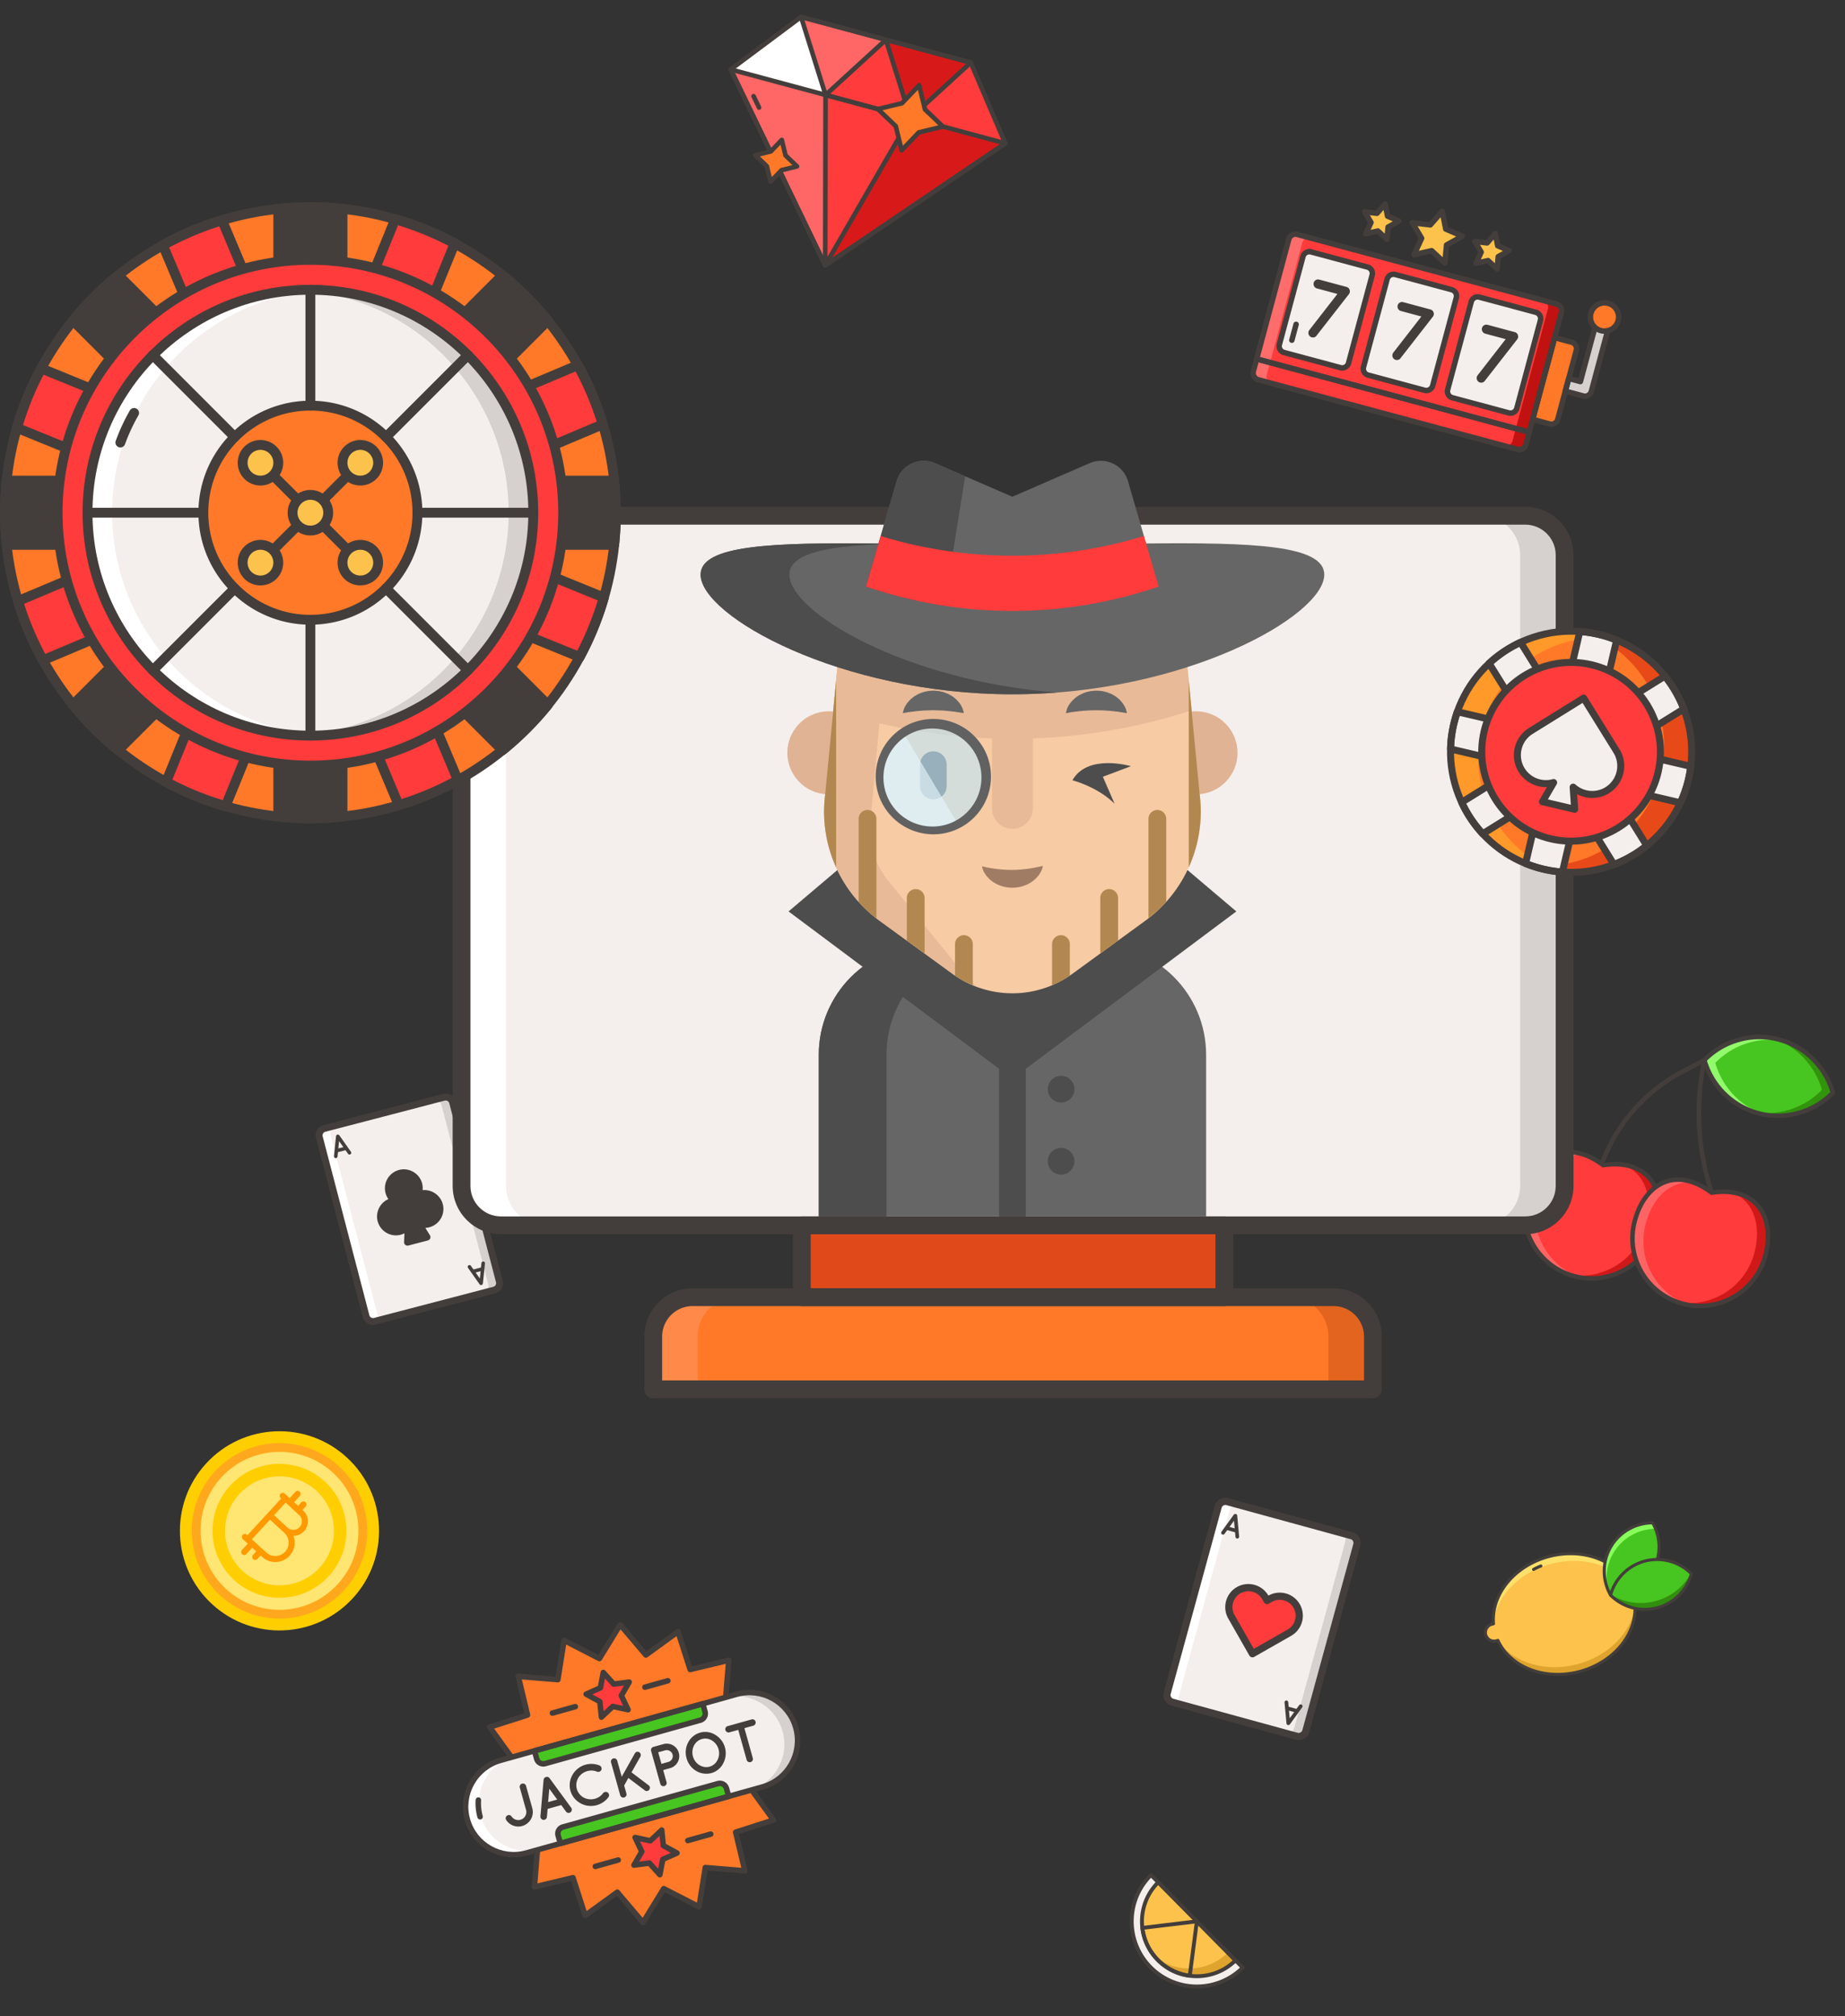 <?xml version="1.0" encoding="UTF-8"?> <svg xmlns="http://www.w3.org/2000/svg" xmlns:xlink="http://www.w3.org/1999/xlink" version="1.1" id="Layer_1" x="0" y="0" width="455.466" height="497.606" xml:space="preserve"><rect width="100%" height="100%" fill="#333333" stroke="none"/><defs><path id="SVGID_1_" transform="rotate(165.369 101.046 298.445)" d="M83.194 273.007h35.712v50.892H83.194z"></path></defs><clipPath id="SVGID_2_"><use xlink:href="#SVGID_1_" overflow="visible"></use></clipPath><path clip-path="url(#SVGID_2_)" fill="#F4EFED" d="M122.004 318.403L92.521 326.1a1.77 1.77 0 01-2.16-1.265L78.83 280.663a1.77 1.77 0 011.265-2.16l29.483-7.697a1.77 1.77 0 012.16 1.265l11.531 44.171a1.771 1.771 0 01-1.265 2.161"></path><path clip-path="url(#SVGID_2_)" fill="#D6D1CF" d="M109.578 270.807l-2.74.715a1.768 1.768 0 012.159 1.265l11.531 44.171a1.77 1.77 0 01-1.265 2.16l2.74-.715a1.77 1.77 0 001.265-2.16l-11.531-44.171a1.77 1.77 0 00-2.159-1.265"></path><path clip-path="url(#SVGID_2_)" fill="#FFF" d="M92.52 326.099l2.74-.715a1.77 1.77 0 01-2.16-1.265l-11.53-44.171a1.77 1.77 0 011.265-2.16l-2.74.715a1.77 1.77 0 00-1.265 2.159l11.531 44.171a1.769 1.769 0 002.159 1.266"></path><path clip-path="url(#SVGID_2_)" fill="#433E3B" d="M122.218 319.226l-29.483 7.697a2.623 2.623 0 01-3.197-1.874l-11.531-44.171a2.623 2.623 0 011.873-3.197l29.483-7.697a2.623 2.623 0 013.197 1.873l11.531 44.171a2.623 2.623 0 01-1.873 3.198M80.31 279.327a.92.92 0 00-.657 1.121l11.531 44.171a.92.92 0 001.121.658l29.483-7.697a.92.92 0 00.657-1.122l-11.531-44.171a.92.92 0 00-1.122-.657l-29.482 7.697z"></path><path clip-path="url(#SVGID_2_)" fill="#433E3B" d="M85.289 283.87l-1.856.484-.115 1.09a.443.443 0 01-.327.371.465.465 0 01-.151.015.449.449 0 01-.396-.484l.513-4.939a.441.441 0 01.335-.373.43.43 0 01.474.162l2.863 4.058a.448.448 0 01-.109.616.426.426 0 01-.139.061.423.423 0 01-.459-.166l-.633-.895zm-.533-.758l-1.047-1.481-.19 1.804 1.237-.323zm32.122 30.188l1.855-.484.115-1.09a.443.443 0 01.327-.371.467.467 0 01.151-.015.449.449 0 01.396.484l-.513 4.939a.441.441 0 01-.335.373.43.43 0 01-.474-.162l-2.863-4.058a.448.448 0 01.109-.616.426.426 0 01.139-.061.423.423 0 01.459.166l.634.895zm.533.758l1.047 1.48.19-1.803-1.237.323zm-12.975-19.48c-.482.049-.928.18-1.33.378.468-.94.558-2.074.114-3.16a3.836 3.836 0 00-4.063-2.319 3.818 3.818 0 00-3.158 4.744c.243.929.81 1.686 1.546 2.187-.447.024-.9.127-1.345.32-1.551.674-2.482 2.364-2.234 4.037a3.819 3.819 0 006.38 2.247c.155-.145.408-.02.398.191l-.146 3.373 2.246-.586.321-.084 2.246-.586-1.776-2.871c-.111-.18.048-.413.254-.362a3.793 3.793 0 001.869-.013 3.82 3.82 0 002.599-5.066c-.6-1.58-2.238-2.6-3.921-2.43"></path><path clip-path="url(#SVGID_2_)" fill="#433E3B" d="M105.627 306.143l-4.813 1.257a.852.852 0 01-1.064-.859l.093-2.15a4.677 4.677 0 01-4.673-.276 4.692 4.692 0 01-2.045-3.224c-.303-2.043.848-4.121 2.737-4.941l.015-.007a4.66 4.66 0 01-.074-5.265 4.694 4.694 0 013.231-2.042c2.085-.304 4.177.89 4.973 2.839.296.724.403 1.501.325 2.26a.11.11 0 00.018-.002c2.048-.207 4.069 1.043 4.803 2.973a4.692 4.692 0 01-.208 3.812 4.68 4.68 0 01-3.942 2.525l1.132 1.83a.85.85 0 01-.508 1.27m-4.128-.681l2.585-.675-1.17-1.891a1.09 1.09 0 011.181-1.635c.481.118.969.115 1.451-.011a2.97 2.97 0 002.018-3.94c-.466-1.224-1.745-2.018-3.042-1.886a3.029 3.029 0 00-1.04.295.85.85 0 01-1.137-1.143c.388-.777.418-1.65.088-2.459a2.978 2.978 0 00-3.153-1.799 2.948 2.948 0 00-2.06 1.298 2.96 2.96 0 00.803 4.088.85.85 0 01-.433 1.552 3.042 3.042 0 00-1.051.25c-1.196.52-1.924 1.837-1.732 3.132a2.966 2.966 0 004.958 1.751 1.09 1.09 0 011.829.848l-.095 2.225z"></path><defs><path id="SVGID_3_" transform="rotate(-165.766 413.714 285.714)" d="M379.544 250.637h68.346v70.152h-68.346z"></path></defs><clipPath id="SVGID_4_"><use xlink:href="#SVGID_3_" overflow="visible"></use></clipPath><path clip-path="url(#SVGID_4_)" fill="#47C520" d="M452.467 269.676c-1.779-6.275-6.756-11.459-13.533-13.178-6.777-1.719-13.623.465-18.178 5.133 1.779 6.275 6.756 11.459 13.533 13.178 6.776 1.719 13.623-.465 18.178-5.133"></path><path clip-path="url(#SVGID_4_)" fill="#32930D" d="M438.934 256.498a19.46 19.46 0 00-1.362-.292c6.092 2.027 10.537 6.931 12.196 12.785-4.25 4.356-10.495 6.547-16.816 5.425.437.146.883.278 1.336.393 6.777 1.719 13.624-.465 18.178-5.133-1.778-6.275-6.755-11.459-13.532-13.178"></path><path clip-path="url(#SVGID_4_)" fill="#91F96B" d="M434.289 274.809c.454.115.908.211 1.362.292-6.092-2.027-10.537-6.931-12.196-12.786 4.25-4.356 10.495-6.547 16.817-5.425a18.878 18.878 0 00-1.336-.393c-6.777-1.719-13.624.465-18.178 5.133 1.776 6.276 6.754 11.46 13.531 13.179"></path><path clip-path="url(#SVGID_4_)" fill="#433E3B" d="M424.625 300.697l-30.813-7.817a.556.556 0 01-.406-.663 42.401 42.401 0 0121.642-28.205l5.456-2.871a.556.556 0 01.804.608 62.196 62.196 0 003.201 36.299l.769 1.902a.557.557 0 01-.653.747zm-30.01-8.763l29.219 7.413-.357-.884a63.285 63.285 0 01-3.491-35.793l-4.42 2.326a41.297 41.297 0 00-20.951 26.938"></path><path clip-path="url(#SVGID_4_)" fill="#433E3B" d="M434.152 275.348c-6.704-1.701-12.042-6.899-13.931-13.566a.559.559 0 01.137-.541c4.839-4.96 12.01-6.984 18.713-5.284 6.704 1.701 12.042 6.899 13.931 13.566a.556.556 0 01-.137.541c-4.839 4.961-12.01 6.985-18.713 5.284m-12.769-13.558c1.857 6.136 6.827 10.903 13.043 12.48 6.215 1.577 12.857-.243 17.415-4.752-1.857-6.137-6.828-10.903-13.043-12.48-6.216-1.577-12.857.243-17.415 4.752"></path><path clip-path="url(#SVGID_4_)" fill="#FF3B3B" d="M395.769 287.559c-9.292-6.939-16.76-1.741-19.025 7.185-2.265 8.926 3.136 17.997 12.061 20.262 8.926 2.264 17.997-3.135 20.262-12.061 2.265-8.926-1.822-17.056-13.298-15.386"></path><path clip-path="url(#SVGID_4_)" fill="#FF6464" d="M379.443 295.428c1.656-6.526 6.093-11.058 11.991-10.312-7.228-2.723-12.79 2.141-14.689 9.628-2.265 8.926 3.136 17.997 12.061 20.262.455.115.91.206 1.365.282-8.121-2.791-12.877-11.388-10.728-19.86"></path><path clip-path="url(#SVGID_4_)" fill="#D11818" d="M406.369 302.26c1.656-6.526-.085-12.625-5.624-14.781 7.652 1.052 10.222 7.979 8.323 15.466-2.264 8.926-11.336 14.326-20.262 12.061a16.605 16.605 0 01-1.334-.403c8.468 1.418 16.748-3.872 18.897-12.343"></path><path clip-path="url(#SVGID_4_)" fill="#433E3B" d="M388.669 315.545c-9.209-2.336-14.801-11.729-12.464-20.938 1.313-5.177 4.246-8.918 8.046-10.264 2.489-.882 6.523-1.13 11.666 2.633 6.314-.857 9.742 1.285 11.51 3.247 2.699 2.995 3.494 7.682 2.18 12.859-2.336 9.208-11.729 14.8-20.938 12.463m1.267-30.318c-1.864-.473-3.653-.422-5.313.166-3.444 1.22-6.118 4.678-7.339 9.488-2.186 8.614 3.044 17.4 11.658 19.585 8.614 2.185 17.4-3.045 19.585-11.659 1.22-4.81.518-9.126-1.928-11.839-2.305-2.558-6.022-3.547-10.751-2.858a.555.555 0 01-.413-.105c-1.87-1.397-3.719-2.327-5.499-2.778"></path><path clip-path="url(#SVGID_4_)" fill="#433E3B" d="M381.39 290.759a.556.556 0 01-.336-.835 13.938 13.938 0 011.706-2.225.557.557 0 01.808.766 12.837 12.837 0 00-1.569 2.048.557.557 0 01-.609.246"></path><path clip-path="url(#SVGID_4_)" fill="#FF3B3B" d="M422.536 294.35c-9.292-6.939-16.76-1.741-19.025 7.185-2.264 8.926 3.136 17.997 12.061 20.262 8.926 2.264 17.997-3.136 20.262-12.061 2.265-8.927-1.822-17.056-13.298-15.386"></path><path clip-path="url(#SVGID_4_)" fill="#D11818" d="M433.136 309.051c1.656-6.526-.085-12.625-5.624-14.781 7.652 1.052 10.222 7.979 8.323 15.466-2.264 8.926-11.336 14.326-20.262 12.061a16.605 16.605 0 01-1.334-.403c8.468 1.418 16.748-3.872 18.897-12.343"></path><path clip-path="url(#SVGID_4_)" fill="#FF6464" d="M406.21 302.219c1.656-6.526 6.093-11.058 11.991-10.312-7.228-2.723-12.79 2.141-14.689 9.628-2.264 8.926 3.136 17.997 12.061 20.262.455.115.91.206 1.365.282-8.12-2.791-12.877-11.389-10.728-19.86"></path><path clip-path="url(#SVGID_4_)" fill="#433E3B" d="M415.436 322.336c-9.209-2.336-14.801-11.729-12.464-20.938 1.313-5.177 4.246-8.918 8.046-10.264 2.49-.882 6.523-1.13 11.666 2.633 6.315-.857 9.742 1.285 11.51 3.247 2.699 2.995 3.493 7.682 2.18 12.859-2.336 9.208-11.729 14.8-20.938 12.463m1.267-30.319c-1.864-.473-3.653-.422-5.313.166-3.444 1.22-6.118 4.678-7.339 9.488-2.185 8.614 3.044 17.4 11.658 19.585 8.614 2.185 17.4-3.045 19.585-11.659 1.22-4.81.518-9.126-1.928-11.839-2.305-2.558-6.022-3.547-10.751-2.858a.555.555 0 01-.413-.105c-1.869-1.396-3.719-2.326-5.499-2.778"></path><defs><path id="SVGID_5_" d="M111.745 125.088h276.697V345.08H111.745z"></path></defs><clipPath id="SVGID_6_"><use xlink:href="#SVGID_5_" overflow="visible"></use></clipPath><path clip-path="url(#SVGID_6_)" fill="#F4EFED" d="M376.529 302.411h-252.87a9.716 9.716 0 01-9.717-9.717V137.001a9.716 9.716 0 019.717-9.717h252.87a9.716 9.716 0 019.717 9.717v155.692c0 5.367-4.35 9.718-9.717 9.718"></path><path clip-path="url(#SVGID_6_)" fill="#D6D1CF" d="M376.529 127.284h-10.98a9.716 9.716 0 019.717 9.717v155.692a9.716 9.716 0 01-9.717 9.717h10.98a9.716 9.716 0 009.717-9.717V137.001a9.716 9.716 0 00-9.717-9.717"></path><path clip-path="url(#SVGID_6_)" fill="#FFF" d="M123.659 302.411h10.98a9.716 9.716 0 01-9.717-9.717V137.001a9.716 9.716 0 019.717-9.717h-10.98a9.716 9.716 0 00-9.717 9.717v155.692c-.001 5.367 4.35 9.718 9.717 9.718"></path><path clip-path="url(#SVGID_6_)" fill="#FF7928" d="M338.923 342.883H161.264v-13.016a9.716 9.716 0 019.717-9.717h158.224a9.716 9.716 0 019.717 9.717v13.016z"></path><path clip-path="url(#SVGID_6_)" fill="#E2641E" d="M329.206 320.15h-10.98a9.716 9.716 0 019.717 9.717v13.017h10.98v-13.017a9.716 9.716 0 00-9.717-9.717"></path><path clip-path="url(#SVGID_6_)" fill="#FF8948" d="M170.982 320.15h10.98a9.716 9.716 0 00-9.717 9.717v13.017h-10.98v-13.017c-.001-5.367 4.35-9.717 9.717-9.717"></path><path clip-path="url(#SVGID_6_)" fill="#E04A1B" d="M197.942 302.411h104.303v17.74H197.942z"></path><path clip-path="url(#SVGID_6_)" fill="#433E3B" d="M122.725 168.134a2.197 2.197 0 01-2.196-2.196v-13.176a2.196 2.196 0 014.392 0v13.176a2.196 2.196 0 01-2.196 2.196m216.198 176.945H161.264a2.197 2.197 0 01-2.196-2.196v-13.017c0-6.57 5.344-11.913 11.913-11.913h158.224c6.57 0 11.914 5.343 11.914 11.913v13.017a2.194 2.194 0 01-2.196 2.196m-175.463-4.392h173.267v-10.821c0-4.148-3.374-7.521-7.522-7.521H170.982c-4.147 0-7.521 3.374-7.521 7.521v10.821z"></path><path clip-path="url(#SVGID_6_)" fill="#433E3B" d="M302.246 322.346H197.942a2.197 2.197 0 01-2.196-2.196v-17.738c0-1.213.984-2.196 2.196-2.196h104.303c1.213 0 2.196.983 2.196 2.196v17.738a2.196 2.196 0 01-2.195 2.196m-102.108-4.392h99.911v-13.347h-99.911v13.347z"></path><path clip-path="url(#SVGID_6_)" fill="#433E3B" d="M376.529 304.607h-252.87c-6.569 0-11.913-5.344-11.913-11.913V137.001c0-6.569 5.344-11.913 11.913-11.913h252.87c6.569 0 11.913 5.344 11.913 11.913v155.692c0 6.57-5.344 11.914-11.913 11.914M123.659 129.48c-4.147 0-7.521 3.374-7.521 7.521v155.692c0 4.147 3.374 7.521 7.521 7.521h252.87c4.147 0 7.521-3.374 7.521-7.521V137.001c0-4.147-3.375-7.521-7.521-7.521h-252.87z"></path><defs><path id="SVGID_7_" d="M172.954 113.728h153.963v186.489H172.954z"></path></defs><clipPath id="SVGID_8_"><use xlink:href="#SVGID_7_" overflow="visible"></use></clipPath><g clip-path="url(#SVGID_8_)"><defs><path id="SVGID_9_" d="M172.954 113.728h153.962v186.489H172.954z"></path></defs><clipPath id="SVGID_10_"><use xlink:href="#SVGID_9_" overflow="visible"></use></clipPath><path clip-path="url(#SVGID_10_)" fill="#E0B394" d="M204.133 196.033c-5.44-.243-9.769-4.736-9.769-10.241 0-5.659 4.579-10.248 10.233-10.248.511 0 1.01.035 1.502.111l-1.966 20.378zm91.598 0c5.438-.243 9.772-4.736 9.772-10.241 0-5.659-4.584-10.248-10.238-10.248-.509 0-1.013.04-1.5.111l1.966 20.378z"></path><path clip-path="url(#SVGID_10_)" fill="#666" d="M270.619 233.168h-41.368c-14.981 0-27.127 12.165-27.127 27.169v39.881h95.623v-39.881c-.001-15.004-12.145-27.169-27.128-27.169"></path><path clip-path="url(#SVGID_10_)" fill="#4D4D4D" d="M245.967 233.168h-16.715c-14.983 0-27.127 12.165-27.127 27.169v39.881h16.714v-39.881c-.001-15.004 12.145-27.169 27.128-27.169"></path><path clip-path="url(#SVGID_10_)" fill="#4D4D4D" d="M291.579 213.395l13.629 11.547-55.271 41.294-55.271-41.294 14.042-11.897z"></path><path clip-path="url(#SVGID_10_)" fill="#F7CBA4" d="M293.461 214.063a33.113 33.113 0 01-9.943 12.591c-.254.196-.509.39-.772.579l-6.739 4.902-4.386 3.189-6.881 5.008c-.208.154-.417.3-.633.444a24.753 24.753 0 01-4.386 2.391 25.14 25.14 0 01-23.958-2.391c-.216-.144-.427-.29-.633-.444l-6.881-5.008-4.386-3.189-6.739-4.902a33.427 33.427 0 01-5.158-4.652 33.266 33.266 0 01-8.374-25.445l2.111-21.855 1.013-10.512a43.334 43.334 0 016.916-19.682c7.797-11.882 21.217-19.622 36.304-19.622 11.18 0 21.445 4.252 29.187 11.294a43.524 43.524 0 017.115 8.329 43.377 43.377 0 016.916 19.68l.308 3.184.707 7.328 2.109 21.855a33.274 33.274 0 01-2.817 16.928"></path><path clip-path="url(#SVGID_10_)" fill="#E8BA97" d="M254.979 178.536v20.954c0 2.791-2.259 5.053-5.044 5.053s-5.043-2.262-5.043-5.053v-20.954h10.087z"></path><path clip-path="url(#SVGID_10_)" fill="#E8BA97" d="M214.798 203.514a20.084 20.084 0 004.663 14.102l18.818 23.159a14.984 14.984 0 003.303 2.945 25.059 25.059 0 01-6.451-3.387l-18.006-13.101a33.266 33.266 0 01-13.528-30.097l3.117-32.368c2.131-22.075 20.494-38.971 42.57-39.292-13.596.33-28.996 13.166-29.798 26.838l-4.688 51.201z"></path><path clip-path="url(#SVGID_10_)" fill="#E8BA97" d="M294.168 175.281c-12.515 4.149-27.765 7.047-44.233 7.047-16.466 0-31.718-2.898-44.233-7.047l1.015-10.512a43.318 43.318 0 016.916-19.68l3.241.025h66.056l3.307-.025a43.368 43.368 0 016.918 19.68l1.013 10.512z"></path><path clip-path="url(#SVGID_10_)" fill="#A07C64" d="M242.413 213.838s.08.007.223.032c.139.028.355.055.604.119.127.027.263.065.412.104.151.018.3.049.46.072.313.054.631.117 1.013.162.184.025.367.067.554.095.198.013.39.044.588.065.38.077.802.064 1.199.129.414.003.815.067 1.232.06.412.037.829.007 1.242.03.414-.03.83-.007 1.241-.052.417 0 .819-.07 1.232-.079.393-.074.815-.065 1.195-.147.198-.025.388-.057.584-.074.188-.033.37-.075.552-.102.377-.047.713-.131 1.031-.194.164-.027.315-.06.465-.082.142-.033.275-.065.392-.094.243-.057.457-.087.596-.119.142-.027.226-.037.226-.037s-.012.079-.05.218c-.04.136-.092.348-.186.598a9.08 9.08 0 01-.167.419c-.07.144-.159.288-.249.45-.094.162-.204.325-.32.504-.114.181-.268.328-.415.509-.151.172-.318.345-.494.526-.186.164-.388.318-.596.486-.415.343-.916.594-1.436.874-.537.214-1.105.457-1.713.566-.601.156-1.231.189-1.858.223-.63-.025-1.259-.054-1.863-.199-.609-.1-1.179-.333-1.719-.542a13.511 13.511 0 01-.76-.403 4.421 4.421 0 01-.685-.449c-.211-.164-.417-.315-.604-.475-.177-.179-.348-.347-.501-.519-.151-.179-.3-.318-.425-.506-.126-.181-.244-.345-.34-.509-.099-.164-.191-.308-.265-.452a6.588 6.588 0 01-.151-.398c-.092-.241-.144-.452-.189-.586-.039-.142-.055-.223-.055-.223"></path><path clip-path="url(#SVGID_10_)" fill="#4D4D4D" d="M230.409 197.292a3.292 3.292 0 01-3.29-3.295v-5.27a3.292 3.292 0 013.29-3.295 3.292 3.292 0 013.29 3.295v5.27a3.293 3.293 0 01-3.29 3.295"></path><path clip-path="url(#SVGID_10_)" fill="#666" d="M222.886 175.988s.013-.084.047-.228c.04-.141.082-.362.164-.613.037-.129.084-.265.137-.414.067-.149.156-.303.248-.474.094-.172.209-.343.331-.534.122-.194.268-.342.417-.529.151-.179.318-.355.496-.542.184-.171.39-.328.599-.502.415-.358.926-.611 1.452-.899.546-.223 1.123-.467 1.741-.579.611-.157 1.251-.193 1.89-.223.64.03 1.281.062 1.894.218.618.11 1.195.358 1.741.578.527.288 1.036.541 1.452.899.211.174.415.333.603.502.176.188.345.365.496.544.146.186.298.338.412.526.112.186.221.352.311.522.09.169.177.318.244.467.062.157.116.3.157.434.09.259.132.48.171.621.032.144.042.226.042.226s-.085-.005-.234-.027c-.144-.023-.368-.044-.616-.089-.124-.023-.258-.049-.407-.075-.152-.013-.306-.042-.474-.06-.325-.049-.666-.114-1.046-.142-.186-.02-.368-.055-.558-.077-.196-.01-.387-.033-.584-.05-.382-.06-.795-.044-1.184-.102-.407.003-.8-.054-1.207-.047-.4-.033-.807-.007-1.21-.033-.403.027-.809-.005-1.21.03-.41-.008-.802.05-1.209.045-.39.057-.805.042-1.185.102-.196.015-.388.04-.586.049-.189.023-.368.059-.558.077-.385.035-.707.087-1.025.129-.164.018-.315.042-.469.055-.152.033-.291.07-.425.092-.258.055-.48.077-.623.1-.15.02-.235.023-.235.023"></path><path clip-path="url(#SVGID_10_)" fill="#666" d="M282.931 134.133c26.006-.249 43.985.32 43.985 7.683 0 10.188-34.464 29.531-76.98 29.531-42.518 0-76.98-19.344-76.98-29.531 0-7.353 17.949-7.932 43.921-7.683"></path><path clip-path="url(#SVGID_10_)" fill="#666" d="M263.144 175.988s.013-.084.047-.228c.04-.141.082-.362.162-.613a6.51 6.51 0 01.139-.414c.067-.149.156-.303.248-.474.094-.172.209-.343.331-.534.121-.194.268-.342.417-.529.151-.179.318-.355.496-.542.184-.171.39-.328.599-.502.415-.358.926-.611 1.452-.899.544-.223 1.123-.467 1.74-.579.613-.157 1.252-.193 1.892-.223.64.03 1.281.062 1.892.218.619.11 1.197.358 1.743.578.527.288 1.035.541 1.452.899.211.174.415.333.603.502.176.188.345.365.496.544.146.186.298.338.412.526.112.186.221.352.311.522.09.169.177.318.244.467.062.157.116.3.157.434.09.259.132.48.171.621.032.144.042.226.042.226s-.085-.005-.234-.027c-.144-.023-.368-.044-.616-.089-.124-.023-.259-.049-.407-.075-.152-.013-.306-.042-.474-.06-.325-.049-.668-.114-1.046-.142-.186-.02-.368-.055-.558-.077-.196-.01-.387-.033-.584-.05-.382-.06-.795-.044-1.184-.102-.409.003-.8-.054-1.207-.047-.4-.033-.809-.007-1.21-.033-.404.027-.81-.005-1.21.03-.41-.008-.802.05-1.21.045-.388.057-.804.042-1.184.102-.196.015-.388.04-.586.049-.189.023-.368.059-.557.077-.385.035-.707.087-1.025.129-.164.018-.315.042-.469.055-.152.033-.293.07-.425.092-.258.055-.48.077-.623.1-.152.02-.237.023-.237.023"></path><path clip-path="url(#SVGID_10_)" fill="#4D4D4D" d="M282.931 134.133h14.823c-4.551-.068-9.52-.05-14.823 0m-88.046 7.683c0-5.86 11.398-7.418 29.172-7.683h-7.182c-25.972-.251-43.921.33-43.921 7.683 0 10.188 34.464 29.531 76.982 29.531 3.722 0 7.383-.152 10.966-.43-37.322-2.891-66.017-19.806-66.017-29.101"></path><path clip-path="url(#SVGID_10_)" fill="#666" d="M286.022 144.767a111.433 111.433 0 01-36.118 6.019 111.552 111.552 0 01-36.117-6.019l3.625-12.468 3.933-13.544c1.172-4.026 5.612-6.118 9.458-4.448l7.467 3.236 11.601 5.039h.065l19.073-8.276c3.847-1.669 8.281.422 9.453 4.448l3.939 13.544 3.621 12.469z"></path><path clip-path="url(#SVGID_10_)" fill="#4D4D4D" d="M238.268 117.543l-5.15 31.969a111.741 111.741 0 01-19.33-4.745l7.557-26.012c1.17-4.028 5.609-6.119 9.456-4.45l7.467 3.238z"></path><path clip-path="url(#SVGID_10_)" fill="#FF3B3B" d="M286.022 144.767a111.433 111.433 0 01-36.118 6.019 111.552 111.552 0 01-36.117-6.019l3.625-12.468a111.348 111.348 0 0032.49 4.845c10.953 0 21.905-1.616 32.498-4.845l3.622 12.468z"></path><path clip-path="url(#SVGID_10_)" fill="#4D4D4D" d="M246.647 256.41h6.58v43.807h-6.58z"></path><path clip-path="url(#SVGID_10_)" fill="#B28850" d="M216.353 202.097v24.557a33.354 33.354 0 01-4.386-4.073v-20.484c0-1.214.983-2.197 2.193-2.197s2.193.983 2.193 2.197m11.896 19.531v13.697l-4.386-3.189v-10.507c0-1.214.983-2.197 2.192-2.197 1.211 0 2.194.982 2.194 2.196m11.901 11.374v10.166a24.788 24.788 0 01-4.386-2.391v-7.775c0-1.214.983-2.197 2.192-2.197s2.194.983 2.194 2.197m47.754-30.905v20.484a33.291 33.291 0 01-4.386 4.073v-24.557c0-1.214.983-2.197 2.192-2.197 1.211 0 2.194.983 2.194 2.197m5.557 11.966v-46.11l.707 7.326 2.109 21.857a33.26 33.26 0 01-2.816 16.927m-17.453 7.565v10.507l-4.386 3.189v-13.697c0-1.214.983-2.197 2.192-2.197a2.198 2.198 0 012.194 2.198m-11.901 11.374v7.775a24.78 24.78 0 01-4.385 2.391v-10.166c0-1.214.983-2.197 2.192-2.197 1.21 0 2.193.983 2.193 2.197"></path><path clip-path="url(#SVGID_10_)" fill="#4D4D4D" d="M261.95 265.516a3.295 3.295 0 013.29 3.297 3.292 3.292 0 01-3.29 3.295 3.292 3.292 0 01-3.29-3.295 3.295 3.295 0 013.29-3.297m0 17.793a3.293 3.293 0 013.29 3.295 3.292 3.292 0 01-3.29 3.295 3.292 3.292 0 01-3.29-3.295 3.294 3.294 0 013.29-3.295"></path><path clip-path="url(#SVGID_10_)" fill="#B28850" d="M206.407 214.063v-46.11l-.707 7.326-2.111 21.857a33.262 33.262 0 002.818 16.927"></path><path clip-path="url(#SVGID_10_)" fill="#4D4D4D" d="M279.193 189.098s-10.693-3.183-14.448 3.474c0 0 6.213 1.59 10.404 5.788l-2.89-6.657 6.934-2.605z"></path><g opacity=".64" clip-path="url(#SVGID_10_)"><defs><path id="SVGID_11_" d="M217.852 179.118h25.113v25.113h-25.113z"></path></defs><clipPath id="SVGID_12_"><use xlink:href="#SVGID_11_" overflow="visible"></use></clipPath><path clip-path="url(#SVGID_12_)" fill="#C0E7F9" d="M221.529 200.554c3.821 3.817 9.491 4.664 14.127 2.531a12.489 12.489 0 003.63-2.531c4.905-4.905 4.905-12.856 0-17.758-4.5-4.502-11.569-4.87-16.491-1.11-.44.34-.864.708-1.266 1.11-4.902 4.902-4.902 12.853 0 17.758"></path></g><g opacity=".64" clip-path="url(#SVGID_10_)"><defs><path id="SVGID_13_" d="M217.852 180.792h18.416v23.439h-18.416z"></path></defs><clipPath id="SVGID_14_"><use xlink:href="#SVGID_13_" overflow="visible"></use></clipPath><path clip-path="url(#SVGID_14_)" fill="#E6F6FC" d="M221.655 200.408a12.95 12.95 0 0014.614 2.632l-13.305-22.247c-.454.352-.892.735-1.309 1.154-5.07 5.096-5.07 13.363 0 18.461"></path></g><path clip-path="url(#SVGID_10_)" fill="#616161" d="M230.436 205.906a14.163 14.163 0 0010.034-4.163 14.148 14.148 0 004.17-10.07c0-3.804-1.48-7.378-4.17-10.067-5.023-5.026-13.061-5.567-18.698-1.256-.506.388-.988.81-1.433 1.256-5.548 5.55-5.548 14.584 0 20.137h.002a14.288 14.288 0 0010.095 4.163m-.27-26.109c3.121 0 6.231 1.195 8.574 3.538 2.285 2.287 3.544 5.324 3.544 8.557s-1.259 6.273-3.544 8.559a12.059 12.059 0 01-3.499 2.441c-4.576 2.106-10.045 1.125-13.613-2.439-4.715-4.72-4.716-12.399 0-17.115a12.004 12.004 0 018.538-3.541"></path></g><defs><path id="SVGID_15_" d="M0 49.912h153.251v153.25H0z"></path></defs><clipPath id="SVGID_16_"><use xlink:href="#SVGID_15_" overflow="visible"></use></clipPath><path clip-path="url(#SVGID_16_)" fill="#FF7928" d="M76.625 51.129c41.647 0 75.409 33.762 75.409 75.409s-33.762 75.409-75.409 75.409-75.409-33.762-75.409-75.41 33.762-75.408 75.409-75.408"></path><path clip-path="url(#SVGID_16_)" fill="#433E3B" d="M135.254 79.117a75.85 75.85 0 00-11.209-11.209L84.55 107.404V51.543a76.264 76.264 0 00-15.85 0v55.861L29.204 67.908a75.892 75.892 0 00-11.208 11.209l39.495 39.495H1.63a76.278 76.278 0 000 15.851h55.861l-39.495 39.495a75.892 75.892 0 0011.208 11.209L68.7 145.672v55.861a76.278 76.278 0 0015.85 0v-55.861l39.495 39.496a75.947 75.947 0 0011.209-11.209l-39.496-39.495h55.861a76.022 76.022 0 000-15.852h-55.86l39.495-39.495z"></path><path clip-path="url(#SVGID_16_)" fill="#FF3B3B" d="M91.357 141.093l51.744 21.069a74.898 74.898 0 005.982-14.679l-51.749-21.071 51.49-21.692a74.953 74.953 0 00-6.159-14.606l-51.484 21.69L112.25 60.06a74.898 74.898 0 00-14.679-5.982L76.5 105.827 54.808 54.338a74.953 74.953 0 00-14.606 6.159l21.69 51.484-51.743-21.068a74.898 74.898 0 00-5.982 14.679l51.749 21.071-51.49 21.692a74.953 74.953 0 006.159 14.606l51.484-21.69L41 193.014a74.898 74.898 0 0014.679 5.982l21.071-51.749 21.692 51.49a74.953 74.953 0 0014.606-6.159l-21.691-51.485z"></path><path clip-path="url(#SVGID_16_)" fill="#433E3B" d="M55.68 200.212c-.112 0-.226-.015-.338-.048a76.31 76.31 0 01-14.917-6.079 1.217 1.217 0 01-.551-1.531l19.961-49.024-48.778 20.55a1.217 1.217 0 01-1.537-.533 76.275 76.275 0 01-6.259-14.842c-.18-.595.119-1.23.692-1.472l48.783-20.552-49.028-19.963a1.217 1.217 0 01-.71-1.464 76.273 76.273 0 016.079-14.917 1.216 1.216 0 011.531-.551l49.024 19.961-20.55-48.777a1.217 1.217 0 01.533-1.537 76.327 76.327 0 0114.842-6.259 1.216 1.216 0 011.472.692l20.552 48.783L96.444 53.62a1.216 1.216 0 011.464-.71 76.31 76.31 0 0114.917 6.079c.548.294.786.954.551 1.531l-19.961 49.024 48.778-20.55a1.216 1.216 0 011.537.533 76.327 76.327 0 016.259 14.842c.18.595-.119 1.23-.692 1.472l-48.784 20.552 49.029 19.963c.576.235.882.866.71 1.464a76.31 76.31 0 01-6.079 14.917 1.216 1.216 0 01-1.531.551l-49.024-19.962 20.55 48.779a1.217 1.217 0 01-.533 1.537 76.327 76.327 0 01-14.842 6.259 1.219 1.219 0 01-1.473-.692l-20.552-48.784-19.963 49.029a1.214 1.214 0 01-1.125.758zm-13.137-7.76a73.861 73.861 0 0012.426 5.064l20.655-50.728a1.217 1.217 0 011.119-.757h.007c.489 0 .931.293 1.121.744l21.264 50.473a73.86 73.86 0 0012.364-5.214l-21.262-50.469a1.218 1.218 0 011.579-1.599l50.723 20.653a73.95 73.95 0 005.065-12.426L96.876 127.54a1.218 1.218 0 01-.013-2.247l50.473-21.264a73.942 73.942 0 00-5.214-12.364l-50.469 21.262a1.217 1.217 0 01-1.599-1.579l20.653-50.723a73.9 73.9 0 00-12.426-5.065l-20.655 50.727a1.22 1.22 0 01-1.119.758H76.5c-.489 0-.931-.293-1.121-.745L54.116 55.827a73.942 73.942 0 00-12.364 5.214l21.262 50.469a1.217 1.217 0 01-1.579 1.599L10.71 92.455a73.865 73.865 0 00-5.065 12.426l50.728 20.655a1.218 1.218 0 01.014 2.247L5.914 149.047a73.942 73.942 0 005.214 12.364l50.469-21.263a1.218 1.218 0 011.599 1.579l-20.653 50.725z"></path><path clip-path="url(#SVGID_16_)" fill="#433E3B" d="M76.625 203.162c-2.671 0-5.38-.141-8.052-.42a1.216 1.216 0 01-1.09-1.21v-52.925l-37.419 37.419a1.216 1.216 0 01-1.626.085 77.158 77.158 0 01-11.388-11.388 1.217 1.217 0 01.085-1.626l37.419-37.419H1.63c-.623 0-1.145-.47-1.21-1.09a77.81 77.81 0 01-.42-8.051c0-2.67.141-5.38.42-8.052.064-.62.587-1.09 1.21-1.09h52.925L17.136 79.976a1.217 1.217 0 01-.085-1.626 77.207 77.207 0 0111.388-11.388 1.217 1.217 0 011.626.085l37.419 37.419V51.543c0-.623.47-1.145 1.09-1.21a77.66 77.66 0 0116.103 0c.62.064 1.09.587 1.09 1.21v52.925l37.419-37.419a1.217 1.217 0 011.626-.085A77.207 77.207 0 01136.2 78.352a1.217 1.217 0 01-.085 1.626l-37.419 37.419h52.925c.623 0 1.145.47 1.21 1.09.279 2.672.42 5.381.42 8.052 0 2.67-.141 5.38-.42 8.052a1.217 1.217 0 01-1.21 1.09H98.696l37.419 37.419c.44.44.477 1.141.085 1.626a77.255 77.255 0 01-11.388 11.388 1.217 1.217 0 01-1.626-.085L85.767 148.61v52.925c0 .623-.47 1.145-1.09 1.21a78.684 78.684 0 01-8.052.417m-6.709-2.734c4.466.401 8.952.401 13.418 0v-54.757a1.217 1.217 0 012.076-.86l38.715 38.715a74.798 74.798 0 009.488-9.488l-38.715-38.715a1.216 1.216 0 01.86-2.076h54.757a75.1 75.1 0 00.302-6.71c0-2.224-.102-4.476-.302-6.71H95.759a1.217 1.217 0 01-.86-2.076l38.715-38.715a74.798 74.798 0 00-9.488-9.488l-38.715 38.715a1.217 1.217 0 01-2.076-.86V52.647a74.981 74.981 0 00-13.418 0v54.757a1.217 1.217 0 01-2.076.86L29.124 69.548a74.863 74.863 0 00-9.488 9.488l38.715 38.715a1.216 1.216 0 01-.86 2.076H2.734a75.1 75.1 0 00-.302 6.71 75.1 75.1 0 00.302 6.71h54.757a1.217 1.217 0 01.86 2.076l-38.714 38.715a74.798 74.798 0 009.488 9.488l38.715-38.715a1.216 1.216 0 012.076.86v54.757z"></path><path clip-path="url(#SVGID_16_)" fill="#433E3B" d="M76.625 203.162C34.374 203.162 0 168.789 0 126.537s34.374-76.625 76.625-76.625 76.625 34.374 76.625 76.625-34.374 76.625-76.625 76.625m0-150.817c-40.91 0-74.192 33.283-74.192 74.192s33.283 74.192 74.192 74.192 74.192-33.283 74.192-74.192-33.282-74.192-74.192-74.192"></path><path clip-path="url(#SVGID_16_)" fill="#FF3B3B" d="M76.625 64.13c34.467 0 62.407 27.941 62.407 62.407s-27.941 62.407-62.407 62.407-62.407-27.941-62.407-62.407S42.158 64.13 76.625 64.13"></path><path clip-path="url(#SVGID_16_)" fill="#433E3B" d="M76.625 190.161c-35.083 0-63.624-28.542-63.624-63.624s28.541-63.624 63.624-63.624 63.624 28.542 63.624 63.624-28.542 63.624-63.624 63.624m0-124.815c-33.741 0-61.191 27.451-61.191 61.191s27.451 61.191 61.191 61.191 61.191-27.451 61.191-61.191-27.45-61.191-61.191-61.191"></path><path clip-path="url(#SVGID_16_)" fill="#F4EFED" d="M76.625 71.519c30.386 0 55.019 24.633 55.019 55.019s-24.633 55.019-55.019 55.019-55.019-24.633-55.019-55.019 24.633-55.019 55.019-55.019"></path><path clip-path="url(#SVGID_16_)" fill="#D6D1CF" d="M76.625 71.519c-1.02 0-2.034.03-3.041.085 28.972 1.578 51.978 25.568 51.978 54.934s-23.006 53.355-51.978 54.934c1.006.055 2.02.085 3.041.085 30.386 0 55.019-24.633 55.019-55.019s-24.633-55.019-55.019-55.019"></path><path clip-path="url(#SVGID_16_)" fill="#FFF" d="M76.625 181.556c1.02 0 2.033-.03 3.041-.085-28.972-1.579-51.978-25.568-51.978-54.934 0-29.366 23.006-53.356 51.978-54.934a55.726 55.726 0 00-3.041-.085c-30.386 0-55.019 24.633-55.019 55.019s24.633 55.019 55.019 55.019"></path><path clip-path="url(#SVGID_16_)" fill="#FF7928" d="M76.625 100.114c14.593 0 26.423 11.83 26.423 26.423 0 14.593-11.83 26.423-26.423 26.423-14.593 0-26.423-11.83-26.423-26.423 0-14.593 11.83-26.423 26.423-26.423"></path><path clip-path="url(#SVGID_16_)" fill="#433E3B" d="M76.625 182.772c-31.008 0-56.235-25.227-56.235-56.235s25.227-56.235 56.235-56.235 56.235 25.227 56.235 56.235-25.227 56.235-56.235 56.235m0-110.037c-29.667 0-53.802 24.136-53.802 53.802s24.136 53.802 53.802 53.802 53.802-24.136 53.802-53.802-24.135-53.802-53.802-53.802"></path><path clip-path="url(#SVGID_16_)" fill="#433E3B" d="M29.718 110.433a1.216 1.216 0 01-1.143-1.631 47.5 47.5 0 013.477-7.489 1.213 1.213 0 011.66-.448c.583.334.783 1.078.448 1.66a45.257 45.257 0 00-3.299 7.106 1.215 1.215 0 01-1.143.802m46.907 43.744c-15.241 0-27.64-12.399-27.64-27.64s12.399-27.64 27.64-27.64 27.64 12.399 27.64 27.64-12.4 27.64-27.64 27.64m0-52.847c-13.9 0-25.207 11.308-25.207 25.207s11.308 25.207 25.207 25.207 25.207-11.308 25.207-25.207-11.308-25.207-25.207-25.207"></path><path clip-path="url(#SVGID_16_)" fill="#433E3B" d="M67.41 136.968a1.216 1.216 0 01-.86-2.076l18.429-18.429a1.216 1.216 0 111.72 1.72L68.27 136.612a1.212 1.212 0 01-.86.356"></path><path clip-path="url(#SVGID_16_)" fill="#433E3B" d="M85.839 136.968c-.311 0-.623-.119-.86-.356L66.55 118.183a1.216 1.216 0 111.72-1.72l18.429 18.429a1.216 1.216 0 01-.86 2.076m-9.214-35.638a1.216 1.216 0 01-1.216-1.216V71.519a1.216 1.216 0 012.432 0v28.595c0 .671-.545 1.216-1.216 1.216m0 81.442a1.216 1.216 0 01-1.216-1.216v-28.595a1.216 1.216 0 012.432 0v28.595c0 .672-.545 1.216-1.216 1.216m55.019-55.018h-28.595a1.215 1.215 0 110-2.432h28.595a1.217 1.217 0 010 2.432m-81.442 0H21.606a1.216 1.216 0 010-2.432h28.595a1.217 1.217 0 01.001 2.432m7.739-18.685c-.311 0-.622-.119-.86-.356l-20.22-20.22a1.216 1.216 0 111.72-1.72l20.22 20.22a1.216 1.216 0 01-.86 2.076m57.588 57.589c-.311 0-.623-.119-.86-.356l-20.22-20.22a1.216 1.216 0 111.72-1.72l20.22 20.219a1.216 1.216 0 01-.86 2.077m-20.22-57.589a1.216 1.216 0 01-.86-2.076l20.22-20.22a1.216 1.216 0 111.72 1.72l-20.22 20.22a1.21 1.21 0 01-.86.356m-57.588 57.589a1.216 1.216 0 01-.86-2.076l20.22-20.219a1.216 1.216 0 111.72 1.72l-20.22 20.22a1.221 1.221 0 01-.86.355"></path><path clip-path="url(#SVGID_16_)" fill="#FCC24C" d="M92.063 117.323a4.4 4.4 0 11-6.224-6.223 4.4 4.4 0 016.224 6.223M67.41 141.976a4.4 4.4 0 11-6.225-6.224 4.4 4.4 0 016.225 6.224m18.429 0a4.402 4.402 0 010-6.224 4.4 4.4 0 110 6.224m-9.214-19.84a4.4 4.4 0 11.001 8.801 4.4 4.4 0 01-.001-8.801m-15.438-4.813a4.4 4.4 0 116.223-6.224 4.4 4.4 0 01-6.223 6.224"></path><path clip-path="url(#SVGID_16_)" fill="#433E3B" d="M88.951 119.825a5.599 5.599 0 01-3.972-1.643 5.623 5.623 0 010-7.943 5.624 5.624 0 017.944 0 5.62 5.62 0 010 7.943 5.597 5.597 0 01-3.972 1.643m0-8.797c-.816 0-1.631.31-2.252.931a3.188 3.188 0 000 4.504 3.188 3.188 0 004.504 0 3.188 3.188 0 000-4.504 3.174 3.174 0 00-2.252-.931m-24.652 33.45a5.597 5.597 0 01-3.972-1.643 5.62 5.62 0 010-7.943 5.623 5.623 0 017.943 0 5.62 5.62 0 010 7.943 5.595 5.595 0 01-3.971 1.643m0-8.797c-.816 0-1.631.31-2.252.931a3.188 3.188 0 000 4.504 3.188 3.188 0 004.504 0 3.188 3.188 0 000-4.504 3.175 3.175 0 00-2.252-.931m24.652 8.797a5.599 5.599 0 01-3.972-1.643 5.623 5.623 0 010-7.943 5.624 5.624 0 017.944 0 5.62 5.62 0 010 7.943 5.597 5.597 0 01-3.972 1.643m0-8.797c-.816 0-1.631.31-2.252.931a3.188 3.188 0 000 4.504 3.188 3.188 0 004.504 0 3.188 3.188 0 000-4.504 3.174 3.174 0 00-2.252-.931m-12.326-3.529a5.597 5.597 0 01-3.972-1.643 5.623 5.623 0 010-7.943 5.624 5.624 0 017.944 0 5.623 5.623 0 010 7.943 5.603 5.603 0 01-3.972 1.643m0-8.798c-.816 0-1.631.31-2.252.931a3.19 3.19 0 000 4.504 3.188 3.188 0 004.504 0 3.188 3.188 0 000-4.504 3.178 3.178 0 00-2.252-.931m-12.326-3.529a5.597 5.597 0 01-3.972-1.643 5.62 5.62 0 010-7.943 5.623 5.623 0 017.943 0 5.62 5.62 0 010 7.943 5.595 5.595 0 01-3.971 1.643m0-8.797c-.816 0-1.631.31-2.252.931a3.188 3.188 0 000 4.504 3.188 3.188 0 004.504 0 3.188 3.188 0 000-4.504 3.175 3.175 0 00-2.252-.931"></path><path fill="#FF3B3B" d="M203.719 65.474l44.439-30.097-8.517-19.928-41.885-11.272-17.369 12.962z"></path><path fill="#FF3B3B" d="M203.718 65.474l.042-21.017.041-21.017 10.471 2.818 10.471 2.818-10.512 18.199z"></path><path fill="#F66" d="M203.801 23.44l-.082 42.034-23.332-48.335zm0 0l-3.023-9.631-3.022-9.632 10.471 2.818 10.471 2.818-7.448 6.814z"></path><path fill="#D81919" d="M224.744 29.076l-3.023-9.631-3.023-9.632 10.471 2.818 10.472 2.818-7.449 6.813z"></path><path fill="#FFF" d="M180.387 17.139l17.369-12.962 6.045 19.263z"></path><path fill="#D81919" d="M224.744 29.076l-21.025 36.398 44.439-30.097z"></path><defs><path id="SVGID_17_" transform="rotate(-164.935 211.222 37.641)" d="M175.551 8.257h71.315v58.774h-71.315z"></path></defs><clipPath id="SVGID_18_"><use xlink:href="#SVGID_17_" overflow="visible"></use></clipPath><path clip-path="url(#SVGID_18_)" fill="#433E3B" d="M203.572 66.021a.57.57 0 01-.363-.3l-23.332-48.335a.566.566 0 01.172-.7l17.369-12.962a.565.565 0 01.485-.093l41.885 11.272a.562.562 0 01.373.324l8.518 19.929a.566.566 0 01-.203.691l-44.439 30.097a.57.57 0 01-.465.077m-22.473-48.708l22.844 47.325 43.51-29.468-8.226-19.247-41.353-11.128-16.775 12.518z"></path><path clip-path="url(#SVGID_18_)" fill="#433E3B" d="M203.654 23.987a.566.566 0 01-.393-.377l-6.045-19.263a.565.565 0 01.687-.716l20.942 5.636a.568.568 0 01.236.965L204.184 23.86a.574.574 0 01-.53.127m-5.049-18.996l5.47 17.431 13.48-12.331-18.95-5.1z"></path><path clip-path="url(#SVGID_18_)" fill="#433E3B" d="M224.597 29.623a.566.566 0 01-.393-.377l-6.046-19.263a.565.565 0 01.687-.716l20.943 5.636a.568.568 0 01.236.965l-14.897 13.628a.575.575 0 01-.53.127m-5.05-18.996l5.471 17.431 13.48-12.331-18.951-5.1z"></path><path clip-path="url(#SVGID_18_)" fill="#433E3B" d="M203.571 66.021a.566.566 0 01-.419-.548l.082-42.034a.566.566 0 01.713-.545l20.943 5.636a.567.567 0 01.343.829l-21.025 36.398a.566.566 0 01-.637.264m.794-41.843l-.077 39.178 19.596-33.925-19.519-5.253z"></path><path clip-path="url(#SVGID_18_)" fill="#433E3B" d="M203.572 66.021a.57.57 0 01-.363-.3l-23.332-48.335a.567.567 0 01.657-.792l67.771 18.238a.566.566 0 01.17 1.015l-44.439 30.097a.568.568 0 01-.464.077m-22.138-48.014l22.51 46.631 42.873-29.036-65.383-17.595z"></path><path clip-path="url(#SVGID_18_)" fill="#433E3B" d="M187.237 27.091a.56.56 0 01-.363-.301l-1.349-2.796a.566.566 0 111.02-.492l1.349 2.796a.566.566 0 01-.657.793"></path><path clip-path="url(#SVGID_18_)" fill="#FF7928" d="M192.995 34.54l.924 3.816 2.836 2.713-3.815.925-2.715 2.836-.924-3.815-2.836-2.715 3.815-.924z"></path><path clip-path="url(#SVGID_18_)" fill="#433E3B" d="M190.078 45.377a.566.566 0 01-.403-.413l-.885-3.654-2.717-2.6a.564.564 0 01.258-.959l3.655-.885 2.599-2.717a.566.566 0 01.959.258l.885 3.654 2.717 2.599a.566.566 0 01-.258.959l-3.655.885-2.599 2.717a.567.567 0 01-.556.156m-2.474-6.77l2.089 1.999a.575.575 0 01.159.276l.68 2.81 1.998-2.089a.575.575 0 01.276-.159l2.81-.68-2.089-1.999a.575.575 0 01-.159-.276l-.68-2.81-1.998 2.089a.575.575 0 01-.276.159l-2.81.68z"></path><path clip-path="url(#SVGID_18_)" fill="#FF7928" d="M226.903 21.05l1.442 5.952 4.424 4.234-5.952 1.441-4.234 4.425-1.441-5.952-4.425-4.234 5.952-1.441z"></path><path clip-path="url(#SVGID_18_)" fill="#433E3B" d="M222.436 37.648a.566.566 0 01-.403-.413l-1.402-5.791-4.305-4.119a.564.564 0 01.258-.959l5.791-1.402 4.119-4.305a.564.564 0 01.959.258l1.402 5.791 4.305 4.119a.564.564 0 01-.258.959l-5.791 1.402-4.119 4.305a.563.563 0 01-.556.155m-4.58-10.426l3.677 3.518a.575.575 0 01.159.276l1.198 4.946 3.518-3.677a.575.575 0 01.276-.159l4.946-1.198-3.677-3.518a.575.575 0 01-.159-.276l-1.198-4.946-3.518 3.677a.575.575 0 01-.276.159l-4.946 1.198z"></path><path fill="#FCC24C" d="M353.425 61.876l-4.345.98 1.866-4.045-2.274-3.83 4.423.524 2.94-3.346.868 4.369 4.091 1.762-3.887 2.175-.412 4.436zm13.923 2.439l-2.978.671 1.279-2.773-1.559-2.625 3.032.36 2.015-2.294.595 2.995 2.804 1.207-2.664 1.492-.282 3.04zm-27.194-7.304l-2.979.671 1.279-2.772-1.558-2.626 3.031.36 2.015-2.294.595 2.995 2.804 1.208-2.664 1.491-.282 3.04z"></path><defs><path id="SVGID_19_" transform="rotate(-164.966 356.12 79.062)" d="M313.587 52.43h85.088v53.271h-85.088z"></path></defs><clipPath id="SVGID_20_"><use xlink:href="#SVGID_19_" overflow="visible"></use></clipPath><path clip-path="url(#SVGID_20_)" fill="#433E3B" d="M356.52 65.553a.692.692 0 01-.284-.156l-3.009-2.783-3.999.901a.675.675 0 01-.761-.941l1.717-3.722-2.093-3.525a.674.674 0 01.661-1.015l4.071.483 2.706-3.08a.675.675 0 011.17.315l.799 4.021 3.765 1.622a.673.673 0 01.062 1.209l-3.577 2.002-.379 4.082a.676.676 0 01-.849.587m-2.92-4.329a.685.685 0 01.284.156l2.266 2.095.285-3.073a.678.678 0 01.343-.527l2.693-1.507-2.834-1.221a.674.674 0 01-.395-.489l-.601-3.027-2.037 2.318a.676.676 0 01-.587.225l-3.065-.364 1.576 2.653a.678.678 0 01.033.628l-1.293 2.802 3.011-.678a.696.696 0 01.321.009m10.595 4.414a.675.675 0 01-.438-.936l1.13-2.45-1.378-2.32a.674.674 0 01.661-1.015l2.679.318 1.781-2.027a.675.675 0 011.17.315l.526 2.647 2.478 1.067a.674.674 0 01.062 1.209l-2.354 1.318-.249 2.686a.676.676 0 01-1.131.433l-1.981-1.832-2.632.593a.67.67 0 01-.324-.006m3.328-1.976a.667.667 0 01.283.157l1.237 1.144.155-1.678a.678.678 0 01.343-.527l1.47-.823-1.547-.666a.674.674 0 01-.395-.489l-.328-1.653-1.112 1.266a.676.676 0 01-.587.225l-1.673-.199.86 1.449a.675.675 0 01.032.628l-.706 1.53 1.644-.37a.67.67 0 01.324.006m-25.303-3.926a.673.673 0 01-.283-.157l-1.981-1.832-2.632.593a.675.675 0 01-.761-.942l1.13-2.45-1.377-2.32a.674.674 0 01.661-1.015l2.679.318 1.781-2.027a.675.675 0 011.169.314l.526 2.647 2.478 1.067a.673.673 0 01.062 1.209l-2.354 1.318-.249 2.686a.678.678 0 01-.849.591m-4.045-6.62l.86 1.449a.675.675 0 01.032.628l-.706 1.53 1.644-.37a.674.674 0 01.607.163l1.237 1.144.156-1.678a.678.678 0 01.343-.527l1.47-.823-1.547-.666a.674.674 0 01-.395-.489l-.328-1.653-1.112 1.266a.676.676 0 01-.587.225l-1.674-.199z"></path><path clip-path="url(#SVGID_20_)" fill="#FF3B3B" d="M384.234 75.039l-63.981-17.184a1.717 1.717 0 00-2.104 1.213l-7.928 29.519-.814 3.032a1.716 1.716 0 001.213 2.103l63.981 17.184a1.717 1.717 0 002.104-1.213l.814-3.032 7.928-29.519a1.717 1.717 0 00-1.213-2.103"></path><path clip-path="url(#SVGID_20_)" fill="#C11111" d="M384.234 75.039l-3.317-.891a1.717 1.717 0 011.213 2.104l-7.928 29.519-.814 3.032a1.717 1.717 0 01-2.104 1.213l3.317.891a1.717 1.717 0 002.104-1.213l.814-3.032 7.928-29.519a1.717 1.717 0 00-1.213-2.104"></path><path clip-path="url(#SVGID_20_)" fill="#FF6C6C" d="M320.253 57.855l3.317.891a1.717 1.717 0 00-2.104 1.213l-7.928 29.519-.814 3.032a1.716 1.716 0 001.213 2.103l-3.317-.891a1.716 1.716 0 01-1.213-2.103l.814-3.032 7.928-29.519a1.718 1.718 0 012.104-1.213"></path><path clip-path="url(#SVGID_20_)" fill="#F4EFED" d="M330.924 90.745L316.979 87a1.62 1.62 0 01-1.145-1.986l5.828-21.7a1.62 1.62 0 011.986-1.145l13.945 3.745a1.62 1.62 0 011.145 1.986l-5.828 21.7a1.62 1.62 0 01-1.986 1.145m20.771 5.579l-13.945-3.745a1.62 1.62 0 01-1.145-1.986l5.828-21.7a1.62 1.62 0 011.986-1.145l13.945 3.745a1.62 1.62 0 011.145 1.986l-5.828 21.7a1.621 1.621 0 01-1.986 1.145m20.771 5.579l-13.945-3.745a1.62 1.62 0 01-1.145-1.986l5.828-21.7a1.62 1.62 0 011.986-1.145l13.945 3.745a1.62 1.62 0 011.145 1.986l-5.828 21.7a1.621 1.621 0 01-1.986 1.145"></path><path clip-path="url(#SVGID_20_)" fill="#D6D1CF" d="M390.865 97.726l-4.437-1.192.841-3.131 2.871.771 4.396-16.368 3.132.841-4.817 17.934a1.62 1.62 0 01-1.986 1.145"></path><path clip-path="url(#SVGID_20_)" fill="#FF7928" d="M382.573 104.638l-4.207-1.13 5.42-20.179 4.207 1.13a1.62 1.62 0 011.145 1.986l-4.579 17.048a1.621 1.621 0 01-1.986 1.145"></path><path clip-path="url(#SVGID_20_)" fill="#433E3B" d="M377.344 107.314l-67.297-18.075a.675.675 0 01-.477-.827l7.928-29.519a2.395 2.395 0 012.931-1.69l63.981 17.184a2.395 2.395 0 011.69 2.931l-7.928 29.519a.677.677 0 01-.828.477M311.049 88.11l65.993 17.724 7.753-28.867a1.043 1.043 0 00-.736-1.277l-63.981-17.184a1.042 1.042 0 00-1.276.736l-7.753 28.868z"></path><path clip-path="url(#SVGID_20_)" fill="#433E3B" d="M318.738 84.611a.675.675 0 01-.477-.827l1.051-3.913a.675.675 0 111.304.35l-1.051 3.913a.675.675 0 01-.827.477m63.66 20.679l-4.207-1.13a.675.675 0 01-.477-.827l5.42-20.179a.675.675 0 01.827-.477l4.207 1.13a2.299 2.299 0 011.622 2.814l-4.579 17.048a2.299 2.299 0 01-2.813 1.621m-3.205-2.259l3.555.955a.947.947 0 001.159-.668l4.579-17.048a.947.947 0 00-.668-1.159l-3.555-.955-5.07 18.875z"></path><path clip-path="url(#SVGID_20_)" fill="#433E3B" d="M390.69 98.378l-4.437-1.192a.675.675 0 01-.477-.827l.841-3.131a.675.675 0 01.827-.477l2.219.596 4.221-15.716a.675.675 0 01.827-.477l3.132.841c.36.097.574.467.477.827l-4.817 17.934a2.298 2.298 0 01-2.813 1.622m-3.434-2.321l3.785 1.016a.948.948 0 001.159-.668l4.641-17.282-1.827-.491-4.221 15.716a.675.675 0 01-.827.477l-2.219-.596-.491 1.828zm-56.507-4.659l-13.945-3.745a2.299 2.299 0 01-1.622-2.814l5.828-21.7a2.3 2.3 0 012.814-1.622l13.945 3.745a2.299 2.299 0 011.622 2.814l-5.828 21.7a2.3 2.3 0 01-2.814 1.622m-7.276-28.577a.948.948 0 00-1.159.668l-5.828 21.7a.947.947 0 00.668 1.159l13.945 3.745a.947.947 0 001.159-.668l5.828-21.7a.948.948 0 00-.668-1.159l-13.945-3.745zm28.047 34.156l-13.945-3.745a2.3 2.3 0 01-1.622-2.814l5.828-21.7a2.3 2.3 0 012.814-1.622l13.945 3.745a2.299 2.299 0 011.622 2.814l-5.828 21.7a2.3 2.3 0 01-2.814 1.622m-7.276-28.578a.947.947 0 00-1.159.668l-5.828 21.7a.948.948 0 00.668 1.159l13.945 3.745a.947.947 0 001.159-.668l5.828-21.7a.947.947 0 00-.668-1.159l-13.945-3.745zm28.047 34.156l-13.945-3.745a2.299 2.299 0 01-1.622-2.814l5.828-21.7a2.3 2.3 0 012.814-1.622l13.945 3.745a2.3 2.3 0 011.622 2.814l-5.828 21.7a2.3 2.3 0 01-2.814 1.622m-7.276-28.577a.947.947 0 00-1.159.668l-5.828 21.7a.947.947 0 00.668 1.159l13.945 3.745a.947.947 0 001.159-.668l5.828-21.7a.947.947 0 00-.668-1.159l-13.945-3.745zm9.411 37.581l-63.981-17.184a2.395 2.395 0 01-1.69-2.931l.814-3.032a.675.675 0 01.827-.477l67.297 18.075c.36.097.574.467.477.827l-.814 3.032a2.394 2.394 0 01-2.93 1.69m-63.728-22.145l-.639 2.38a1.042 1.042 0 00.736 1.276l63.981 17.184a1.042 1.042 0 001.276-.736l.639-2.38-65.993-17.724z"></path><path clip-path="url(#SVGID_20_)" fill="#FF7928" d="M397.006 74.862a3.484 3.484 0 11-1.807 6.73 3.484 3.484 0 011.807-6.73"></path><path clip-path="url(#SVGID_20_)" fill="#433E3B" d="M395.023 82.243a4.163 4.163 0 01-2.938-5.095 4.163 4.163 0 015.095-2.938c2.215.595 3.533 2.88 2.938 5.095s-2.88 3.533-5.095 2.938m1.808-6.729a2.812 2.812 0 00-3.441 1.984 2.811 2.811 0 001.984 3.441 2.812 2.812 0 003.441-1.984 2.813 2.813 0 00-1.984-3.441m-22.273 8.219l-8.026 10.287c-.268.37-.724.5-1.175.379a1.11 1.11 0 01-.391-.19c-.481-.403-.568-1.1-.209-1.572l6.947-8.935-5.067-1.361c-.589-.158-.943-.8-.785-1.39a1.115 1.115 0 011.37-.79l6.735 1.809c.059.016.118.032.191.072.132.056.249.172.37.268l.043.074c.034.03.048.055.057.1.009.044.043.075.057.1.009.045.024.069.038.094a.223.223 0 01.013.109.354.354 0 00.052.119c-.005.02-.002.084-.007.103.009.045.004.064.013.109-.017.143-.06.3-.116.432-.04.076-.075.129-.11.183m-20.815-5.59l-8.026 10.287c-.268.37-.724.5-1.175.379a1.11 1.11 0 01-.391-.19c-.481-.403-.568-1.1-.209-1.572l6.947-8.935-5.067-1.361c-.589-.158-.943-.8-.785-1.39a1.115 1.115 0 011.37-.79l6.736 1.809c.059.016.118.032.191.072.132.056.249.172.37.268l.043.075c.034.03.048.055.057.1.009.044.043.075.057.1.009.045.024.069.038.094a.223.223 0 01.013.109.354.354 0 00.052.119c-.005.02-.002.084-.007.103.009.045.004.064.013.109-.017.143-.06.3-.116.432-.04.075-.075.128-.111.182m-20.728-5.567l-8.026 10.287c-.268.37-.724.5-1.175.379a1.11 1.11 0 01-.391-.19c-.481-.403-.568-1.1-.209-1.572l6.947-8.935-5.067-1.361c-.589-.158-.943-.8-.785-1.39a1.115 1.115 0 011.37-.79l6.736 1.809c.059.016.118.032.191.072.132.056.249.172.37.268l.043.074c.034.03.048.055.057.1.009.044.043.075.057.1.009.045.024.069.038.094a.223.223 0 01.013.109.354.354 0 00.052.119c-.005.02-.002.084-.007.103.009.045.004.064.013.109-.017.143-.06.3-.116.432-.04.076-.075.129-.111.183"></path><defs><path id="SVGID_21_" transform="rotate(-166.83 387.856 185.538)" d="M357.219 154.91h61.265v61.265h-61.265z"></path></defs><clipPath id="SVGID_22_"><use xlink:href="#SVGID_21_" overflow="visible"></use></clipPath><path clip-path="url(#SVGID_22_)" fill="#690589" d="M407.77 179.628l2.918.683.954-1.424a.692.692 0 01.723-.274c.084.02.154.049.22.09a.7.7 0 01.194.958l-4.309 6.453a.69.69 0 01-.735.271.678.678 0 01-.538-.569l-1-7.695a.7.7 0 01.599-.772.685.685 0 01.237.017c.264.062.48.277.514.564l.223 1.698zm.184 1.437l.369 2.81 1.577-2.355-1.946-.455z"></path><path clip-path="url(#SVGID_22_)" fill="#FF7928" d="M361.196 172.309c7.325-14.714 25.192-20.704 39.906-13.379 14.714 7.325 20.704 25.192 13.379 39.906-7.325 14.715-25.192 20.705-39.906 13.379s-20.704-25.191-13.379-39.906"></path><path clip-path="url(#SVGID_22_)" fill="#E84918" d="M394.632 156.557a29.857 29.857 0 00-3.466-.592c14 5.06 22.309 19.908 18.835 34.758-3.474 14.851-17.507 24.472-32.299 22.797 1.091.394 2.212.736 3.369 1.007 16.008 3.745 32.02-6.197 35.765-22.204 3.745-16.008-6.196-32.021-22.204-35.766"></path><path clip-path="url(#SVGID_22_)" fill="#FF9929" d="M381.072 214.527c1.157.271 2.313.461 3.466.592-14-5.06-22.309-19.908-18.835-34.758 3.474-14.851 17.507-24.472 32.299-22.797a30.163 30.163 0 00-3.369-1.007c-16.008-3.745-32.021 6.197-35.765 22.204-3.746 16.009 6.196 32.021 22.204 35.766"></path><path clip-path="url(#SVGID_22_)" fill="#F4EFED" d="M415.679 174.963a29.917 29.917 0 00-4.66-8.101l-16.38 10.17 4.457-19.053a30.013 30.013 0 00-4.464-1.422 29.962 29.962 0 00-4.631-.706l-4.457 19.052-10.169-16.38a29.937 29.937 0 00-7.77 5.193l10.003 16.113-17.834-4.172a30.177 30.177 0 00-.908 3.103 29.941 29.941 0 00-.778 6.095l17.392 4.068-14.648 9.094a29.937 29.937 0 005.193 7.77l14.381-8.928-3.8 16.244c1.427.58 2.916 1.06 4.464 1.422 1.547.362 3.095.593 4.631.706l3.8-16.244 8.928 14.381a29.917 29.917 0 008.101-4.66l-9.094-14.647 17.392 4.068a29.962 29.962 0 002.007-5.808c.249-1.062.433-2.125.563-3.184l-17.834-4.172 16.115-10.002z"></path><path clip-path="url(#SVGID_22_)" fill="#433E3B" d="M380.874 215.369a31.048 31.048 0 01-4.592-1.462.863.863 0 01-.516-.998l3.324-14.211-12.607 7.827a.865.865 0 01-1.091-.147 30.722 30.722 0 01-5.344-7.995.864.864 0 01.329-1.098l12.873-7.993-15.359-3.593a.864.864 0 01-.668-.863c.051-2.108.32-4.218.8-6.271.247-1.054.561-2.128.934-3.192a.864.864 0 011.013-.556l15.801 3.696-8.902-14.339a.865.865 0 01.147-1.091 30.7 30.7 0 017.994-5.344.865.865 0 011.098.329l9.068 14.606 3.981-17.019a.866.866 0 01.905-.666c3.213.236 6.374.976 9.357 2.189.395.16.613.584.516.998l-3.981 17.019 14.606-9.068a.866.866 0 011.13.192 30.784 30.784 0 014.795 8.336.866.866 0 01-.352 1.043l-14.339 8.902 15.8 3.696c.43.101.715.509.661.947a30.917 30.917 0 01-.579 3.276 30.848 30.848 0 01-2.064 5.975.864.864 0 01-.981.477l-15.359-3.593 7.993 12.874a.865.865 0 01-.192 1.13 30.718 30.718 0 01-8.336 4.794.864.864 0 01-1.043-.352l-7.827-12.607-3.324 14.211a.865.865 0 01-.905.666 30.817 30.817 0 01-4.764-.725zm-3.254-2.796a29.02 29.02 0 007.411 1.734l3.629-15.515a.866.866 0 011.577-.259l8.548 13.767a29.037 29.037 0 006.604-3.792l-8.685-13.989a.863.863 0 01.932-1.298l16.699 3.906a29.17 29.17 0 001.66-5c.176-.754.324-1.533.442-2.324l-17.068-3.993a.866.866 0 01-.259-1.577l15.499-9.623a28.966 28.966 0 00-3.793-6.604l-15.721 9.76a.867.867 0 01-1.299-.932l4.286-18.323a29.085 29.085 0 00-7.411-1.734l-4.286 18.323a.866.866 0 01-1.577.259l-9.761-15.721a29.005 29.005 0 00-6.328 4.236l9.622 15.499a.863.863 0 01-.932 1.298l-17.067-3.992a28.944 28.944 0 00-.635 2.279 29.14 29.14 0 00-.73 5.218l16.699 3.906a.866.866 0 01.26 1.577l-13.989 8.685a29.005 29.005 0 004.236 6.328l13.767-8.547a.867.867 0 011.299.932l-3.629 15.516z"></path><path clip-path="url(#SVGID_22_)" fill="#433E3B" d="M380.874 215.369c-16.447-3.847-26.697-20.358-22.849-36.805s20.358-26.697 36.804-22.85c16.447 3.847 26.697 20.358 22.85 36.804-3.847 16.448-20.358 26.698-36.805 22.851m13.561-57.969c-15.518-3.63-31.096 6.042-34.726 21.559-3.63 15.518 6.041 31.096 21.559 34.726 15.518 3.63 31.096-6.041 34.726-21.56s-6.041-31.095-21.559-34.725"></path><path clip-path="url(#SVGID_22_)" fill="#FF3B3B" d="M368.753 174.528c6.096-10.547 19.587-14.156 30.135-8.061 10.547 6.096 14.156 19.587 8.061 30.135-6.096 10.547-19.588 14.156-30.135 8.061-10.548-6.096-14.156-19.588-8.061-30.135"></path><path clip-path="url(#SVGID_22_)" fill="#433E3B" d="M382.63 207.863c-12.308-2.879-19.978-15.234-17.099-27.542s15.234-19.978 27.542-17.099c12.308 2.879 19.978 15.234 17.099 27.542-2.879 12.307-15.234 19.978-27.542 17.099m10.049-42.957c-11.378-2.662-22.801 4.43-25.463 15.809-2.662 11.379 4.43 22.802 15.809 25.463 11.379 2.662 22.802-4.43 25.464-15.809 2.661-11.378-4.431-22.801-15.81-25.463"></path><path clip-path="url(#SVGID_22_)" fill="#F4EFED" d="M388.731 199.723l-.375-5.459a7.036 7.036 0 0010.691-8.934l-8.094-13.037-13.037 8.094a7.036 7.036 0 005.62 12.75l-2.758 4.726 7.953 1.86z"></path><path clip-path="url(#SVGID_22_)" fill="#433E3B" d="M388.534 200.565l-7.953-1.861a.865.865 0 01-.55-1.278l1.848-3.167c-2.767.082-5.461-1.304-6.964-3.725a7.849 7.849 0 01-.982-5.969 7.85 7.85 0 013.527-4.914l13.037-8.093a.865.865 0 011.191.279l8.094 13.037c2.298 3.702 1.156 8.584-2.546 10.883-2.42 1.503-5.45 1.55-7.894.249l.251 3.658a.86.86 0 01-.303.718.86.86 0 01-.756.183zm-6.419-3.278l5.673 1.327-.295-4.29a.866.866 0 011.442-.701 6.196 6.196 0 007.389.664 6.18 6.18 0 001.989-8.501l-7.638-12.302-12.302 7.637a6.132 6.132 0 00-2.755 3.838 6.13 6.13 0 00.767 4.662 6.196 6.196 0 006.916 2.682.865.865 0 01.982 1.269l-2.168 3.715z"></path><defs><path id="SVGID_23_" transform="rotate(-137.4 69 377.81)" d="M44.412 353.229h49.166v49.166H44.412z"></path></defs><clipPath id="SVGID_24_"><use xlink:href="#SVGID_23_" overflow="visible"></use></clipPath><path clip-path="url(#SVGID_24_)" fill="#FFCE00" d="M85.634 359.717c9.994 9.19 10.646 24.741 1.456 34.735-9.19 9.994-24.741 10.646-34.735 1.456s-10.646-24.741-1.456-34.735 24.741-10.646 34.735-1.456"></path><path clip-path="url(#SVGID_24_)" fill="#FFA81E" d="M83.659 361.865c8.807 8.099 9.382 21.804 1.283 30.611-8.099 8.807-21.804 9.382-30.611 1.283-8.807-8.099-9.382-21.804-1.283-30.611 8.098-8.807 21.803-9.382 30.611-1.283"></path><path clip-path="url(#SVGID_24_)" fill="#FFE571" d="M82.186 363.467c7.923 7.285 8.44 19.614 1.154 27.537-7.285 7.923-19.614 8.44-27.537 1.154-7.923-7.285-8.44-19.614-1.154-27.537 7.285-7.923 19.614-8.44 27.537-1.154"></path><path clip-path="url(#SVGID_24_)" fill="#FFCE00" d="M80.178 365.65c6.717 6.176 7.155 16.629.979 23.346-6.176 6.717-16.629 7.155-23.346.979-6.717-6.176-7.155-16.629-.979-23.346s16.629-7.155 23.346-.979"></path><path clip-path="url(#SVGID_24_)" fill="#FFE571" d="M78.101 367.909c5.469 5.029 5.826 13.54.797 19.009-5.029 5.469-13.54 5.826-19.009.797-5.469-5.029-5.826-13.54-.797-19.009 5.029-5.469 13.54-5.826 19.009-.797"></path><path clip-path="url(#SVGID_24_)" fill="#F90" d="M72.435 379.057a3.584 3.584 0 002.623-1.159 3.598 3.598 0 00-.213-5.078l-.177-.163.785-.853a.741.741 0 10-1.092-1.004l-.785.853-.984-.905 1.428-1.553a.741.741 0 10-1.092-1.004l-1.428 1.553-1.205-1.108a.741.741 0 10-1.004 1.092l.123.113-8.326 9.055-.123-.114a.741.741 0 10-1.004 1.092l1.205 1.108-1.428 1.553a.741.741 0 101.092 1.004l1.428-1.553.984.905-.785.853a.741.741 0 101.092 1.004l.785-.853.388.356a4.789 4.789 0 006.758-.283 4.786 4.786 0 00.955-4.911m1.405-5.144c.856.787.912 2.125.125 2.981s-2.125.912-2.981.125l-3.335-3.066 2.856-3.106 3.335 3.066zm-8.115 9.248l-3.545-3.26 4.465-4.856 3.545 3.26a3.302 3.302 0 01.195 4.661 3.301 3.301 0 01-4.66.195"></path><path fill="#FF7928" d="M147.972 409.335l5.129-8.353 6.341 7.475 7.935-5.754 2.998 9.332 9.533-2.28-.802 9.769 9.68 1.542-4.479 8.718 8.352 5.129-7.474 6.341 5.754 7.935-9.332 2.997 2.28 9.533-9.769-.801-1.542 9.679-8.718-4.479-5.129 8.353-6.341-7.474-7.935 5.754-2.998-9.332-9.533 2.28.802-9.769-9.68-1.542 4.479-8.718-8.352-5.129 7.474-6.341-5.754-7.935 9.332-2.998-2.28-9.533 9.769.802 1.542-9.68z"></path><path fill="#FF3B3B" d="M151.277 421.149l-2.8 2.644-.396-3.831-3.381-1.846 3.522-1.561.711-3.785 2.572 2.867 3.82-.494-1.931 3.333 1.65 3.48zm9.276 33.156l2.801-2.644.395 3.831 3.381 1.846-3.522 1.56-.711 3.786-2.572-2.867-3.82.494 1.931-3.333-1.649-3.48z"></path><defs><path id="SVGID_25_" transform="rotate(164.371 155.92 437.738)" d="M113.139 400.904h85.552v73.646h-85.552z"></path></defs><clipPath id="SVGID_26_"><use xlink:href="#SVGID_25_" overflow="visible"></use></clipPath><path clip-path="url(#SVGID_26_)" fill="#433E3B" d="M172.759 471.251a.677.677 0 01-.493-.05l-8.159-4.192-4.799 7.817a.678.678 0 01-1.097.084l-5.934-6.995-7.426 5.385a.68.68 0 01-1.045-.342l-2.805-8.733-8.921 2.134a.677.677 0 01-.835-.716l.75-9.142-9.058-1.443a.676.676 0 01-.497-.981l4.192-8.159-7.816-4.799a.682.682 0 01-.084-1.097l6.995-5.934-5.385-7.426a.68.68 0 01.342-1.045l8.733-2.805-2.134-8.921a.68.68 0 01.716-.834l9.142.75 1.443-9.058a.68.68 0 01.98-.497l8.158 4.191 4.799-7.816a.677.677 0 011.097-.084l5.934 6.995 7.426-5.385a.68.68 0 011.045.342l2.805 8.733 8.921-2.134a.68.68 0 01.835.716l-.75 9.142 9.058 1.443a.676.676 0 01.497.981l-4.192 8.159 7.816 4.799a.68.68 0 01.084 1.097l-6.995 5.933 5.385 7.426a.678.678 0 01-.342 1.045l-8.733 2.805 2.134 8.921a.677.677 0 01-.716.834l-9.142-.75-1.443 9.058a.68.68 0 01-.486.548m-9.084-5.786a.675.675 0 01.493.05l7.885 4.051 1.395-8.755a.68.68 0 01.726-.57l8.835.725-2.062-8.622a.678.678 0 01.453-.804l8.44-2.711-5.204-7.176a.68.68 0 01.111-.917l6.76-5.735-7.554-4.638a.679.679 0 01-.249-.889l4.051-7.885-8.755-1.395a.679.679 0 01-.57-.726l.725-8.835-8.622 2.062a.68.68 0 01-.805-.453l-2.711-8.44-7.176 5.204a.679.679 0 01-.916-.111l-5.735-6.76-4.638 7.554a.679.679 0 01-.889.249l-7.885-4.051-1.394 8.755a.679.679 0 01-.726.57l-8.835-.725 2.062 8.622a.68.68 0 01-.453.804l-8.44 2.711 5.204 7.176a.679.679 0 01-.111.916l-6.76 5.735 7.554 4.638a.679.679 0 01.249.889l-4.051 7.885 8.755 1.394a.679.679 0 01.57.726l-.725 8.835 8.622-2.062a.678.678 0 01.804.453l2.711 8.44 7.176-5.204a.68.68 0 01.916.11l5.735 6.76 4.638-7.554a.68.68 0 01.396-.296"></path><path clip-path="url(#SVGID_26_)" fill="#433E3B" d="M155.226 422.61a.673.673 0 01-.325.01l-3.417-.733-2.541 2.4a.677.677 0 01-1.141-.424l-.359-3.476-3.067-1.675a.678.678 0 01.05-1.217l3.195-1.416.645-3.435a.68.68 0 011.174-.329l2.334 2.601 3.466-.448a.679.679 0 01.674 1.013l-1.753 3.024 1.497 3.158a.68.68 0 01-.432.947m-4.132-2.115a.686.686 0 01.325-.01l2.421.519-1.061-2.238a.68.68 0 01.026-.631l1.242-2.142-2.456.317a.676.676 0 01-.592-.22l-1.654-1.843-.457 2.433a.679.679 0 01-.392.495l-2.264 1.003 2.173 1.187a.68.68 0 01.35.526l.254 2.463 1.8-1.7a.702.702 0 01.285-.159m11.986 42.843a.678.678 0 01-.688-.2l-2.334-2.602-3.466.448a.679.679 0 01-.674-1.013l1.753-3.024-1.497-3.158a.677.677 0 01.756-.954l3.417.733 2.541-2.4a.68.68 0 011.141.424l.359 3.476 3.067 1.675a.68.68 0 01-.05 1.217l-3.195 1.416-.645 3.435a.682.682 0 01-.485.527m-5.298-3.877l2.456-.317a.676.676 0 01.592.22l1.654 1.843.457-2.433a.679.679 0 01.392-.495l2.264-1.003-2.173-1.187a.68.68 0 01-.35-.526l-.254-2.463-1.8 1.7a.679.679 0 01-.608.17l-2.421-.519 1.061 2.238a.68.68 0 01-.026.631l-1.244 2.141zm-15.542-37.608l-5.718 1.6a.68.68 0 01-.366-1.308l5.718-1.6a.68.68 0 01.366 1.308m22.846-6.392l-5.718 1.6a.68.68 0 01-.366-1.308l5.718-1.6a.68.68 0 01.366 1.308m-12.258 44.24l-5.718 1.6a.68.68 0 01-.366-1.308l5.718-1.6a.68.68 0 01.366 1.308m22.846-6.392l-5.718 1.6a.68.68 0 01-.366-1.308l5.718-1.6a.68.68 0 01.366 1.308"></path><path clip-path="url(#SVGID_26_)" fill="#F4EFED" d="M188.224 441.012L130.001 457.3c-6.312 1.766-12.86-1.92-14.626-8.232-1.766-6.312 1.92-12.86 8.232-14.626l58.223-16.288c6.312-1.766 12.861 1.919 14.626 8.232 1.766 6.312-1.92 12.86-8.232 14.626"></path><path clip-path="url(#SVGID_26_)" fill="#D6D1CF" d="M181.83 418.154l-3.269.915c6.312-1.766 12.86 1.919 14.626 8.232 1.766 6.312-1.92 12.86-8.232 14.626l3.269-.915c6.312-1.765 9.997-8.314 8.232-14.626-1.766-6.313-8.315-9.998-14.626-8.232"></path><path clip-path="url(#SVGID_26_)" fill="#FFF" d="M130.001 457.3l3.269-.915c-6.312 1.766-12.86-1.92-14.626-8.232-1.766-6.312 1.92-12.86 8.232-14.626l-3.269.915c-6.312 1.766-9.997 8.314-8.232 14.626 1.765 6.313 8.314 9.998 14.626 8.232"></path><path clip-path="url(#SVGID_26_)" fill="#47C520" d="M172.869 424.546l-38.286 10.711a1.698 1.698 0 01-2.092-1.177l-.551-1.969 41.556-11.625.551 1.969a1.697 1.697 0 01-1.178 2.091m-33.908 26.362l38.286-10.711a1.698 1.698 0 012.092 1.177l.551 1.969-41.556 11.625-.55-1.968a1.696 1.696 0 011.177-2.092"></path><path clip-path="url(#SVGID_26_)" fill="#433E3B" d="M188.407 441.666l-58.224 16.288c-6.662 1.864-13.599-2.04-15.463-8.703-1.864-6.662 2.04-13.599 8.703-15.463l58.224-16.288c6.662-1.864 13.599 2.04 15.463 8.703 1.863 6.662-2.04 13.599-8.703 15.463m-64.618-6.57c-5.942 1.662-9.423 7.848-7.761 13.789s7.848 9.423 13.789 7.761l58.224-16.288c5.942-1.662 9.423-7.848 7.761-13.79-1.662-5.941-7.848-9.423-13.789-7.761l-58.224 16.289z"></path><path clip-path="url(#SVGID_26_)" fill="#433E3B" d="M118.705 449.029a.68.68 0 01-.837-.471 12.893 12.893 0 01-.453-4.338.679.679 0 011.356.09 11.55 11.55 0 00.405 3.883.678.678 0 01-.471.836m7.592-.715a1.99 1.99 0 002.184.809 1.987 1.987 0 001.381-2.434l-1.539-5.502a.793.793 0 01.563-.98.79.79 0 01.975.549l1.539 5.502c.531 1.899-.59 3.871-2.489 4.403a3.57 3.57 0 01-3.938-1.469.774.774 0 01.217-1.092.784.784 0 011.107.214m12.256-2.816l-3.367.942-.175 1.992a.807.807 0 01-.585.686.827.827 0 01-.275.032.817.817 0 01-.737-.87l.779-9.02c.04-.34.29-.619.599-.69.315-.103.66.01.87.279l5.346 7.306a.817.817 0 01-.178 1.126.785.785 0 01-.252.115.774.774 0 01-.842-.287l-1.183-1.611zm-.994-1.366l-1.956-2.666-.289 3.294 2.245-.628zm3.259-2.181c-.754-2.748.922-5.623 3.69-6.412a5.39 5.39 0 013.504.185c.41.184.601.654.449 1.07-.18.424-.678.623-1.066.463-.749-.328-1.585-.378-2.444-.138a3.809 3.809 0 00-2.215 1.696c-.445.812-.601 1.752-.337 2.695a3.498 3.498 0 001.687 2.128 3.805 3.805 0 002.774.3c.859-.24 1.534-.713 2.018-1.386.253-.325.781-.413 1.152-.158.346.277.43.791.172 1.147a5.388 5.388 0 01-2.899 1.977c-2.776.774-5.7-.814-6.485-3.567m12.295 1.117l-2.268-8.107a.8.8 0 01.549-.976.798.798 0 01.975.549l1.113 3.977 3.23-5.76a.78.78 0 011.081-.302.807.807 0 01.302 1.081l-2.2 3.888 4.205 3.172a.77.77 0 01.188 1.098.738.738 0 01-.435.316.781.781 0 01-.646-.118l-4.091-3.085-1.03 1.872.55 1.968a.79.79 0 01-.549.975.786.786 0 01-.974-.548zm12.308-6.686l-1.705.477.841 3.007a.8.8 0 01-1.539.43l-2.287-8.177a.79.79 0 01.549-.976l.014-.004 2.467-.69a3.09 3.09 0 013.813 2.146c.455 1.623-.503 3.326-2.153 3.787m-2.134-1.061l1.705-.477a1.49 1.49 0 001.046-1.817c-.239-.8-1.041-1.263-1.845-1.038l-1.705.477.799 2.855zm13.298-7.157a5.287 5.287 0 011.962 7.013c-.566 1.129-1.622 2.053-2.898 2.41a4.859 4.859 0 01-3.81-.533c-1.111-.66-1.969-1.75-2.353-3.122a5.262 5.262 0 01.391-3.89 4.804 4.804 0 012.98-2.433 4.656 4.656 0 013.728.555zm.8 3.557a3.728 3.728 0 00-1.621-2.162c-.756-.461-1.633-.604-2.465-.371a3.133 3.133 0 00-1.97 1.612c-.411.773-.528 1.747-.264 2.689s.868 1.715 1.617 2.148c.756.461 1.637.618 2.524.37.832-.233 1.503-.824 1.911-1.61a3.663 3.663 0 00.268-2.676m8.59-5.826l-2.203.616 2.07 7.401a.78.78 0 01-.549.975.79.79 0 01-.975-.549l-2.07-7.401-2.189.612a.802.802 0 01-.98-.563.781.781 0 01.549-.976l5.918-1.655a.79.79 0 01.975.549c.115.418-.13.875-.546.991m-12.923-.695l-38.287 10.711a2.379 2.379 0 01-2.929-1.648l-.551-1.969a.68.68 0 01.471-.837l41.556-11.625a.68.68 0 01.837.471l.551 1.969a2.378 2.378 0 01-1.648 2.928m-40.276 7.382l.368 1.315c.151.541.714.858 1.255.706l38.286-10.711c.541-.151.858-.714.706-1.255l-.368-1.315-40.247 11.26zm47.297 11.415l-41.556 11.626a.68.68 0 01-.837-.471l-.551-1.969a2.38 2.38 0 011.648-2.929l38.286-10.711a2.379 2.379 0 012.929 1.648l.551 1.969a.678.678 0 01-.47.837m-41.268 10.135l40.248-11.26-.368-1.315a1.018 1.018 0 00-1.255-.706l-38.286 10.711a1.018 1.018 0 00-.706 1.255l.367 1.315z"></path><defs><path id="SVGID_27_" transform="rotate(-164.688 311.546 399.556)" d="M292.912 373.011h37.26v53.098h-37.26z"></path></defs><clipPath id="SVGID_28_"><use xlink:href="#SVGID_27_" overflow="visible"></use></clipPath><path clip-path="url(#SVGID_28_)" fill="#F4EFED" d="M320.097 428.508l-30.664-8.396a1.846 1.846 0 01-1.293-2.269l12.578-45.939a1.846 1.846 0 012.269-1.293l30.664 8.396a1.846 1.846 0 011.293 2.269l-12.578 45.939a1.847 1.847 0 01-2.269 1.293"></path><path clip-path="url(#SVGID_28_)" fill="#D6D1CF" d="M333.651 379.007l-2.85-.78a1.845 1.845 0 011.293 2.268l-12.578 45.939a1.847 1.847 0 01-2.269 1.294l2.85.78a1.847 1.847 0 002.269-1.294l12.578-45.939a1.845 1.845 0 00-1.293-2.268"></path><path clip-path="url(#SVGID_28_)" fill="#FFF" d="M289.434 420.112l2.85.78a1.846 1.846 0 01-1.293-2.269l12.578-45.939a1.846 1.846 0 012.269-1.293l-2.85-.78a1.848 1.848 0 00-2.269 1.293l-12.578 45.939c-.27.984.309 2 1.293 2.269"></path><path clip-path="url(#SVGID_28_)" fill="#433E3B" d="M319.863 429.364l-30.664-8.396a2.737 2.737 0 01-1.915-3.359l12.578-45.939a2.737 2.737 0 013.359-1.915l30.664 8.396a2.737 2.737 0 011.915 3.359l-12.578 45.939a2.737 2.737 0 01-3.359 1.915m-17.11-57.897a.96.96 0 00-1.178.672l-12.578 45.939a.961.961 0 00.672 1.179l30.664 8.396a.961.961 0 001.179-.672l12.578-45.939a.96.96 0 00-.672-1.178l-30.665-8.397z"></path><path clip-path="url(#SVGID_28_)" fill="#433E3B" d="M304.888 378.168l-1.93-.528-.672.926a.462.462 0 01-.489.165.479.479 0 01-.145-.065.469.469 0 01-.106-.644l3.036-4.198a.462.462 0 01.497-.163.453.453 0 01.345.393l.475 5.159a.468.468 0 01-.419.5.454.454 0 01-.158-.017.444.444 0 01-.329-.389l-.105-1.139zm-.086-.963l-.176-1.884-1.111 1.532 1.287.352zm13.319 44.02l1.93.529.672-.926a.46.46 0 01.489-.165.479.479 0 01.145.065.469.469 0 01.106.644l-3.036 4.198a.462.462 0 01-.497.163.453.453 0 01-.345-.393l-.475-5.159a.468.468 0 01.419-.5.434.434 0 01.158.018.443.443 0 01.329.389l.105 1.137zm.087.964l.176 1.884 1.111-1.532-1.287-.352z"></path><path clip-path="url(#SVGID_28_)" fill="#FF3B3B" d="M312.788 395.009l-.43-.754a4.816 4.816 0 00-8.366 4.77l5.2 9.121 9.121-5.2a4.816 4.816 0 00-4.77-8.366l-.755.429z"></path><path clip-path="url(#SVGID_28_)" fill="#433E3B" d="M308.957 409.001a.885.885 0 01-.536-.416l-5.2-9.121a5.659 5.659 0 01-.546-4.33 5.665 5.665 0 012.676-3.448 5.708 5.708 0 017.769 2.113 5.71 5.71 0 017.762 2.139 5.709 5.709 0 01-2.13 7.778l-9.121 5.2a.887.887 0 01-.674.085m.255-16.148a3.915 3.915 0 00-2.982.374 3.932 3.932 0 00-1.467 5.358l4.76 8.349 8.35-4.76a3.932 3.932 0 001.467-5.358 3.934 3.934 0 00-5.358-1.467l-.754.43a.887.887 0 01-1.21-.331l-.43-.754a3.922 3.922 0 00-2.376-1.841"></path><defs><path id="SVGID_29_" transform="rotate(-149.76 392.452 393.818)" d="M372.67 370.081h39.525v47.437H372.67z"></path></defs><clipPath id="SVGID_30_"><use xlink:href="#SVGID_29_" overflow="visible"></use></clipPath><path clip-path="url(#SVGID_30_)" fill="#FCC24C" d="M402.916 391.729l-.413.109c-3.009-6.552-11.508-9.955-20.102-7.69-8.594 2.264-14.313 9.413-13.703 16.597l-.413.109a2.13 2.13 0 001.085 4.117l.413-.109c3.009 6.552 11.508 9.954 20.102 7.69 8.594-2.264 14.313-9.413 13.703-16.597l.413-.109a2.13 2.13 0 00-1.085-4.117"></path><path clip-path="url(#SVGID_30_)" fill="#DEA42E" d="M403.627 396.847c-1.156 6.239-6.618 11.881-14.222 13.884-7.604 2.003-15.137-.215-19.217-5.074 3.312 6.026 11.459 9.064 19.697 6.894s13.829-8.829 13.742-15.704"></path><path clip-path="url(#SVGID_30_)" fill="#FCE06A" d="M402.097 391.041c-4.081-4.859-11.613-7.077-19.217-5.074-7.604 2.003-13.066 7.645-14.222 13.884-.087-6.875 5.505-13.534 13.743-15.704s16.385.868 19.696 6.894"></path><path clip-path="url(#SVGID_30_)" fill="#433E3B" d="M375.208 411.213c-2.496-1.455-4.447-3.491-5.632-5.908l-.111.029a2.509 2.509 0 01-3.061-1.784 2.487 2.487 0 01.258-1.9c.337-.578.879-.99 1.526-1.161l.111-.029c-.209-3.495 1.03-7.069 3.507-10.097 2.564-3.135 6.292-5.471 10.498-6.579 4.206-1.108 8.602-.912 12.377.552 3.647 1.414 6.486 3.914 8.027 7.058l.111-.029a2.487 2.487 0 011.9.258 2.507 2.507 0 01-.623 4.586l-.111.029c.209 3.495-1.029 7.069-3.507 10.097-2.564 3.135-6.292 5.471-10.498 6.579-4.206 1.108-8.602.912-12.377-.552a16.789 16.789 0 01-2.395-1.149m-5.236-6.677a.371.371 0 01.152.168c1.424 3.1 4.177 5.571 7.751 6.957 3.629 1.407 7.859 1.594 11.913.526s7.643-3.315 10.107-6.328c2.427-2.967 3.605-6.474 3.316-9.873a.376.376 0 01.279-.396l.413-.109a1.754 1.754 0 001.248-2.14 1.755 1.755 0 00-2.141-1.248l-.413.109a.376.376 0 01-.438-.207c-1.424-3.1-4.176-5.571-7.751-6.957-3.629-1.407-7.859-1.594-11.913-.526s-7.643 3.315-10.108 6.328c-2.427 2.967-3.605 6.474-3.317 9.873a.376.376 0 01-.279.396l-.413.109a1.754 1.754 0 00-1.248 2.141 1.755 1.755 0 002.141 1.248l.413-.109a.372.372 0 01.288.038"></path><path clip-path="url(#SVGID_30_)" fill="#433E3B" d="M378.396 387.662a.377.377 0 01.009-.655 17.103 17.103 0 011.835-.868.376.376 0 11.281.699c-.602.242-1.192.522-1.755.83a.38.38 0 01-.37-.006"></path><path clip-path="url(#SVGID_30_)" fill="#47C520" d="M397.646 381.766a11.911 11.911 0 00-.049 11.917c4.115.013 8.125-2.104 10.346-5.915s2.088-8.343.049-11.917c-4.115-.012-8.125 2.105-10.346 5.915"></path><path clip-path="url(#SVGID_30_)" fill="#87FF5A" d="M398.254 383.367c2.248-3.856 6.282-6.018 10.442-6.058-.201-.5-.436-.987-.704-1.457-4.115-.013-8.125 2.104-10.346 5.915a11.894 11.894 0 00-.738 10.498 12.16 12.16 0 011.346-8.898"></path><path clip-path="url(#SVGID_30_)" fill="#433E3B" d="M397.407 394.009a.373.373 0 01-.137-.139 12.339 12.339 0 01.051-12.293 12.344 12.344 0 0110.672-6.102.38.38 0 01.326.19 12.34 12.34 0 01-.051 12.294 12.342 12.342 0 01-10.673 6.102.385.385 0 01-.188-.052m10.365-17.78a11.583 11.583 0 00-9.8 5.727 11.585 11.585 0 00-.154 11.35 11.586 11.586 0 009.801-5.727 11.59 11.59 0 00.153-11.35"></path><path clip-path="url(#SVGID_30_)" fill="#47C520" d="M406.048 385.28a11.913 11.913 0 00-8.462 8.392c2.901 2.919 7.233 4.257 11.498 3.133a11.91 11.91 0 008.461-8.392 11.909 11.909 0 00-11.497-3.133"></path><path clip-path="url(#SVGID_30_)" fill="#318E0E" d="M417.547 388.413l-.109-.106a14.097 14.097 0 01-8.784 6.86 14.097 14.097 0 01-11.024-1.641c-.014.049-.029.097-.042.146 2.901 2.919 7.233 4.257 11.498 3.133 4.264-1.123 7.375-4.423 8.461-8.392"></path><path clip-path="url(#SVGID_30_)" fill="#433E3B" d="M399.844 395.889a12.269 12.269 0 01-2.524-1.951.376.376 0 01-.096-.365 12.341 12.341 0 018.729-8.657 12.341 12.341 0 0111.861 3.232.376.376 0 01.096.365 12.34 12.34 0 01-8.729 8.657c-3.185.839-6.55.343-9.337-1.281m-1.834-2.328a11.587 11.587 0 0010.979 2.881 11.587 11.587 0 008.135-7.917 11.585 11.585 0 00-10.979-2.881 11.585 11.585 0 00-8.135 7.917m8.038-8.281l.002.001-.002-.001z"></path><defs><path id="SVGID_31_" transform="rotate(-134.717 289.731 479.846)" d="M273.19 471.325h33.122v17.038H273.19z"></path></defs><clipPath id="SVGID_32_"><use xlink:href="#SVGID_31_" overflow="visible"></use></clipPath><path clip-path="url(#SVGID_32_)" fill="#F4EFED" d="M306.781 485.616c-6.312 6.249-16.496 6.198-22.745-.114-6.249-6.312-6.198-16.496.114-22.745l22.631 22.859z"></path><path clip-path="url(#SVGID_32_)" fill="#FCC24C" d="M305.005 483.821c-5.321 5.268-13.906 5.225-19.174-.096-5.268-5.321-5.225-13.906.096-19.174l19.078 19.27z"></path><path clip-path="url(#SVGID_32_)" fill="#DEA42E" d="M303.107 481.904c-4.998 4.948-12.873 5.21-18.177.815.281.346.581.682.901 1.006 5.268 5.321 13.853 5.364 19.174.096l-1.898-1.917z"></path><path clip-path="url(#SVGID_32_)" fill="#433E3B" d="M283.697 485.838c-6.425-6.489-6.372-16.996.117-23.42a.478.478 0 01.675.003l22.631 22.859a.477.477 0 01-.003.675c-6.489 6.425-16.995 6.372-23.42-.117m.455-22.401c-5.781 6.079-5.718 15.728.223 21.729 5.942 6.002 15.589 6.161 21.726.441l-21.949-22.17z"></path><path clip-path="url(#SVGID_32_)" fill="#433E3B" d="M285.492 484.061a13.897 13.897 0 01-3.957-8.197.476.476 0 01.417-.53l13.458-1.621a.474.474 0 01.53.536l-1.756 13.441a.478.478 0 01-.534.412 13.91 13.91 0 01-8.158-4.041m-2.945-7.838c.425 2.725 1.671 5.195 3.623 7.166s4.408 3.242 7.129 3.695l1.614-12.351-12.366 1.49z"></path><path clip-path="url(#SVGID_32_)" fill="#433E3B" d="M285.492 484.061c-5.445-5.5-5.4-14.404.1-19.849a.478.478 0 01.675.003l19.078 19.27a.478.478 0 01-.003.675c-5.501 5.445-14.405 5.401-19.85-.099m.438-18.829c-4.792 5.099-4.722 13.145.24 18.157 4.962 5.012 13.007 5.163 18.153.422l-18.393-18.579z"></path></svg> 